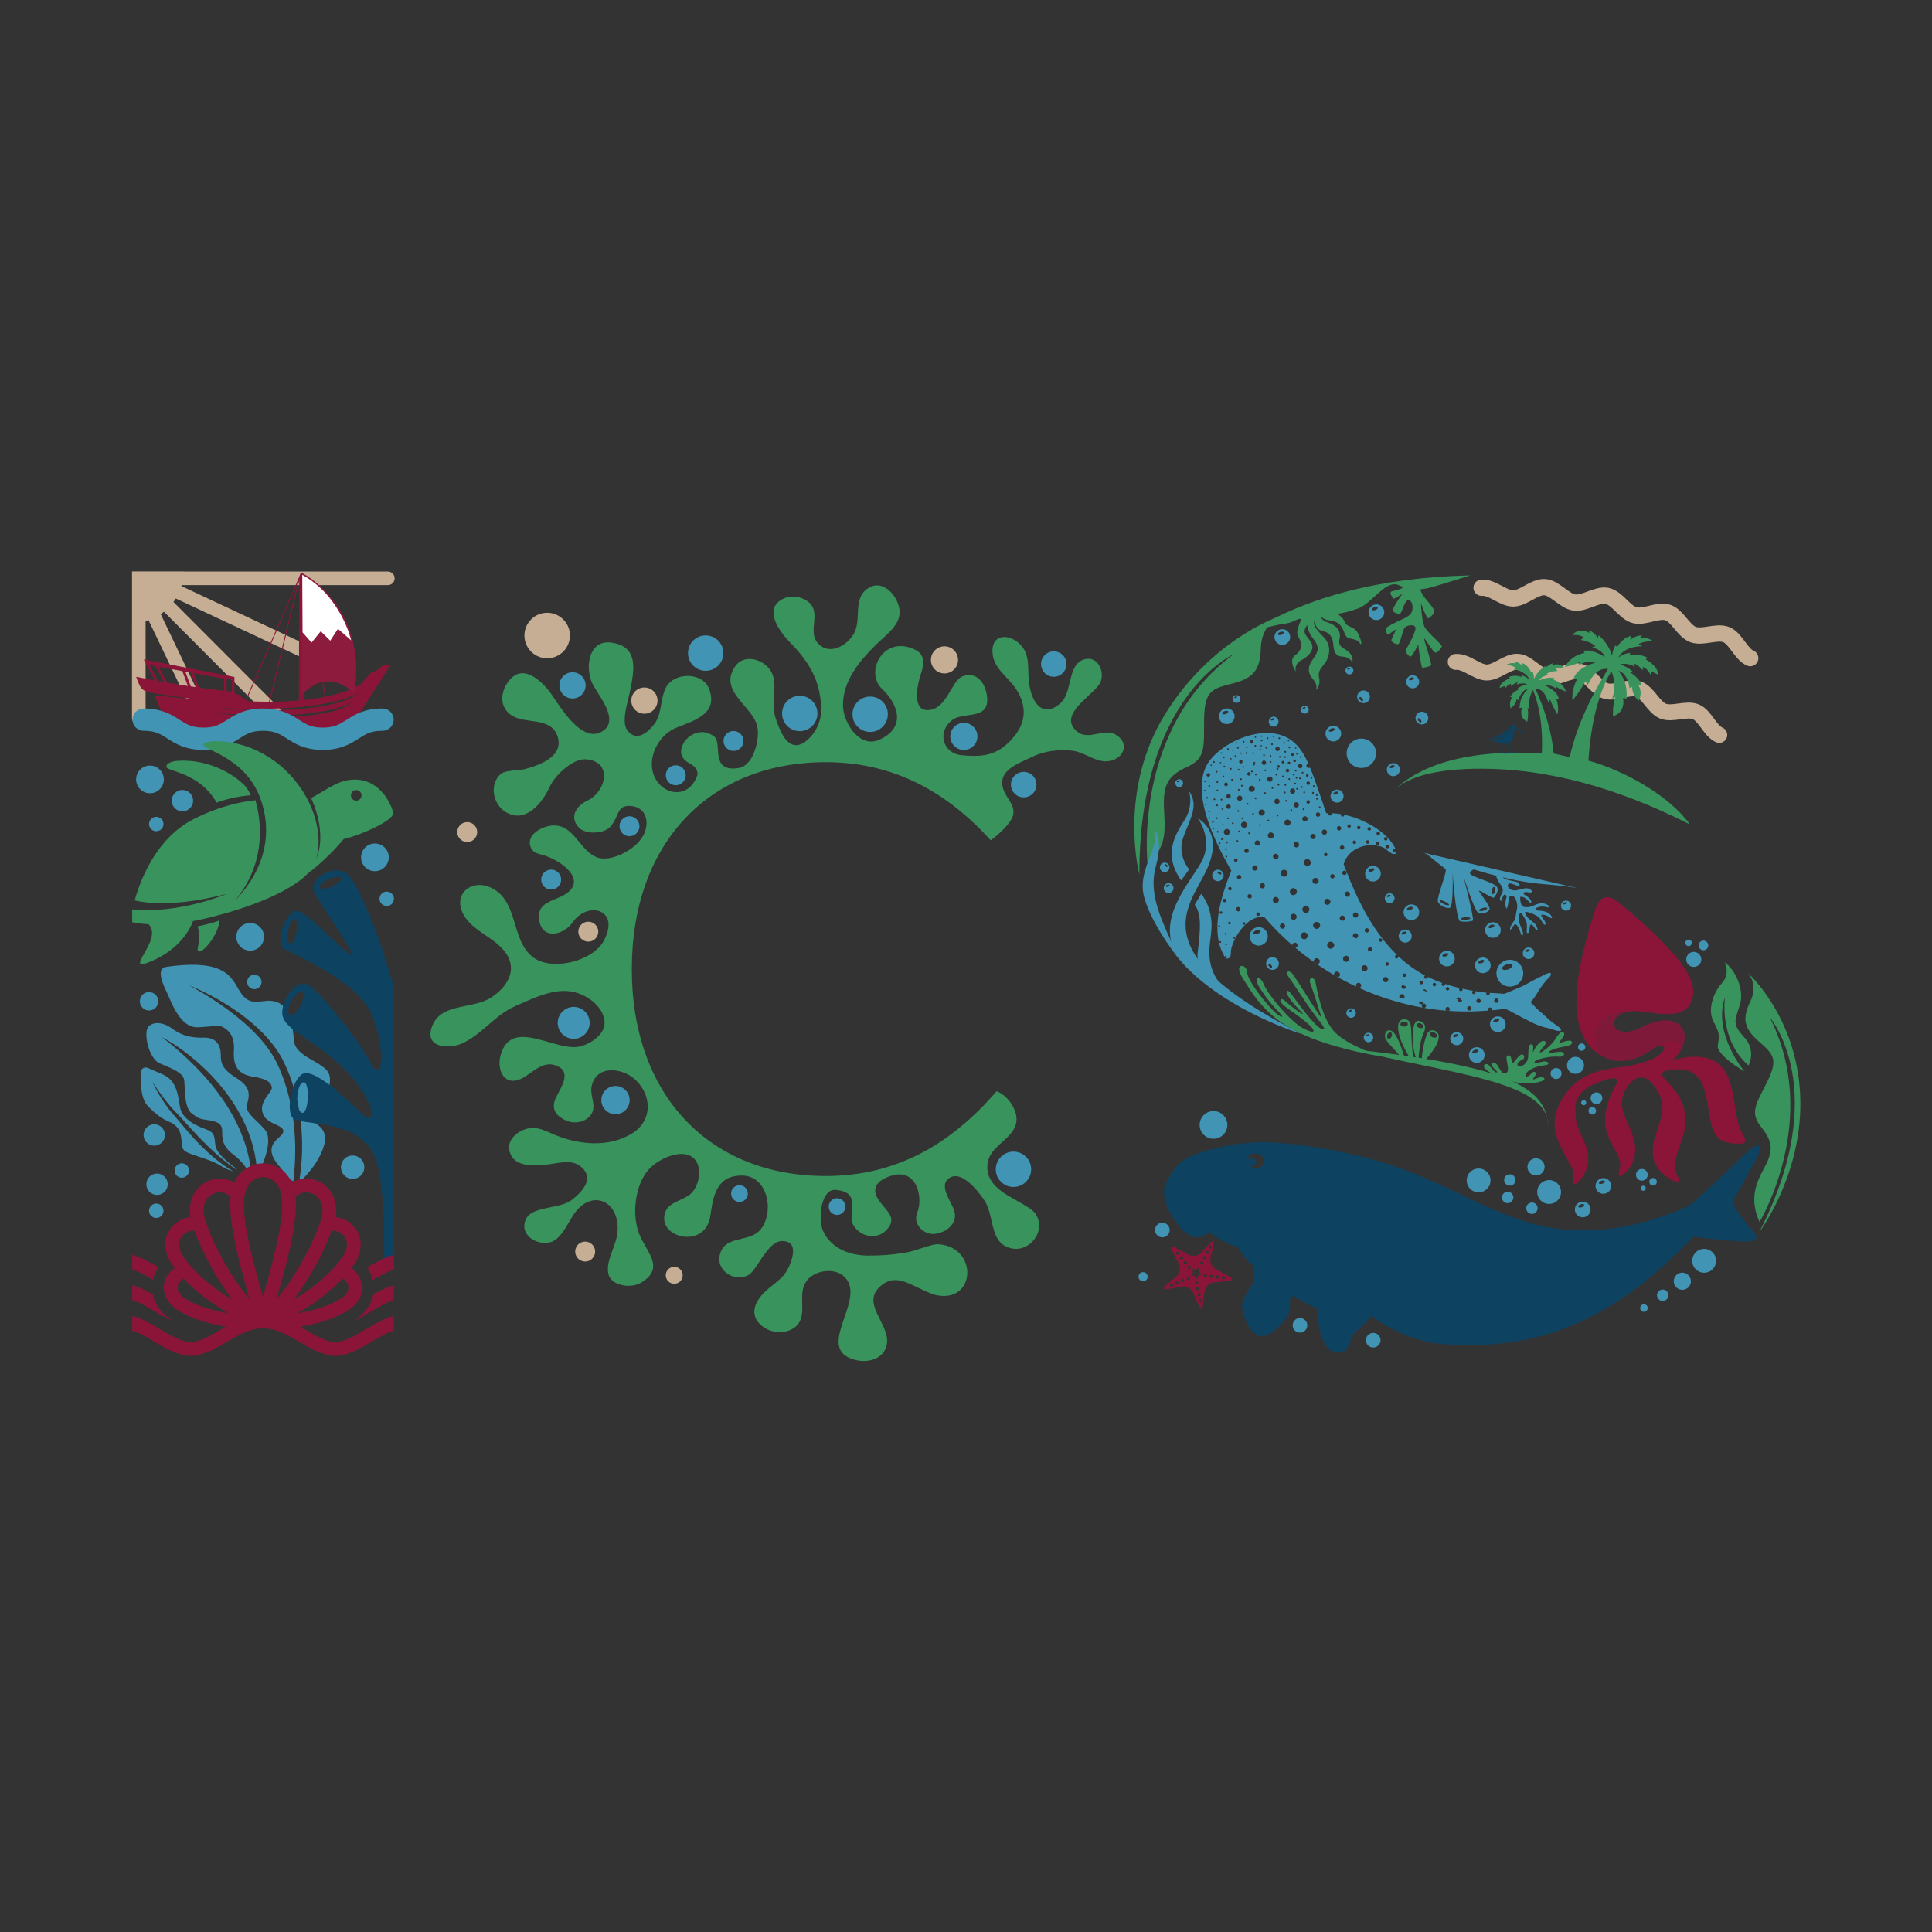<?xml version="1.0" encoding="UTF-8"?>
<svg data-bbox="41.89 319.43 964.528 441.392" viewBox="0 0 1080 1080" xmlns="http://www.w3.org/2000/svg" data-type="ugc">
    <rect x="0" y="0" width="1080" height="1080" fill="#333333" stroke="none"/>
    <g>
        <defs>
            <clipPath id="cef74573-9cea-40d4-8e95-d34ef4683c20">
                <path stroke-width="0" d="M220.2 319.27V758H73.91V319.27H220.2z"/>
            </clipPath>
        </defs>
        <path d="M73.82 348.16h-.03v53.18c0 2.1 1.7 3.8 3.8 3.8s3.8-1.7 3.8-3.8v-54.17c.55-.15 1.09-.32 1.63-.5l32.08 67.05a3.783 3.783 0 0 0 3.43 2.16c.55 0 1.11-.12 1.64-.37 1.89-.91 2.7-3.18 1.79-5.07l-32.12-67.13c.63-.42 1.23-.87 1.82-1.34l64.15 64.3c.74.74 1.72 1.11 2.69 1.11s1.95-.37 2.69-1.11a3.815 3.815 0 0 0 0-5.38l-64.23-64.38c.46-.63.9-1.28 1.32-1.94l87.59 41.06c.52.25 1.07.36 1.61.36 1.43 0 2.8-.81 3.44-2.19.89-1.9.07-4.17-1.83-5.06l-87.7-41.12c.05-.17.1-.35.15-.53h115.25c2.1 0 3.8-1.7 3.8-3.8s-1.7-3.8-3.8-3.8H102.58v-.06H73.81v28.71Z" fill="#c5ae94"/>
        <path d="M821.95 321.65c-50.96 1.07-91.72 12.41-122.11 30.9l15.99-3.58c5.47-.66 5.57-.97 9.81-2.84 4.46-1.35-2.6 5.13.23 9.98 2.82 4.86 1.3 7.81-1.89 10.15-3.19 2.34-1.09 6.96.34 9.25 0 0-1.11-4.26 3.08-6.43 4.2-2.16 7.99-6.22 5.38-10.22-2.61-4-5.22-4.88-2.07-9.52 0 0 .11 3.57 3.56 7.93 3.45 4.36 2.86 6.9-.44 11.41s-2.53 7.99.1 10.93c2.62 2.94 1.95 5.16 1.85 5.87-.1.71 2.59-2.45 1.63-6.49s1.3-5.55 3.4-8.47c2.1-2.92 3.9-9.28-.47-13.92-4.37-4.64-6.46-6.94-5.65-9.37 0 0 .94 4.9 4.7 5.58 3.76.69 5.62 3.21 5.96 7.58.34 4.37 1.46 6.57 5.36 6.7 3.9.14 5.26 3.22 5.26 3.22s.9-3.48-2.3-6.1c-3.2-2.62-5.81-2.48-4.82-7.18.99-4.7-2.07-7.53-6.41-9.01-4.33-1.48-3.94-3.29-3.94-3.29s1.59 1.83 5.27 2.19c3.68.36 5.93 2.2 7.47 6.09 1.54 3.89 1.71 3.42 5.13 4.28 3.42.85 3.51 1.6 3.93 2.52.42.92 1.3-.07-.02-3.08-1.32-3.01-1.53-4.58-4.93-6.13-3.4-1.54-2.76-1.62-4.23-4.08-.66-1.11-1.86-2.37-3.66-3.36 3.56-.46 7.1-1.39 11.48-2.92 8.39-2.93 15.61-16.71 23.22-13 .83.4 1.65.74 2.46 1.03-2.28 1.69-6.38 1.96-7.02 2.54-.91.84.57 2.7 1.15 3.7.59 1 6.04-3.58 4.93-2.18-1.1 1.39-5.58 8.1-5.1 9.09.47 1 2.83 1.93 3.99 1.64 1.16-.29 2.47-7.11 4.38-7.49 1.92-.38 2.86 2.02 2.64 4.72-.22 2.69-1.58 3.95-5.39 5.71-3.81 1.77-9.18 4.43-9.43 5.21-.25.77.42 3.45.91 3.61.49.16 4.93-3.55 4.67-2.78-.25.77-2.75 5.56-2.6 6.13.14.57 2.61 2.39 3.93 1.86 1.32-.53 2.32-8.6 4.07-9.65 1.75-1.05 6.16-1.75 5.44 1.62-.72 3.37-4.78 10.39-5.35 11.25-.57.85 1.11 3.07 2.29 3.79 1.19.72 4.8-7.19 4.7-6.67s1.62 12.7 2.21 12.85c.6.15 3.88-.57 4.84-1.21s-4.15-14.79-3.78-15.09c.37-.3 5.25 8.02 6.35 7.95 1.1-.07 3.57-2.72 3.54-3.73-.03-1.01-8.42-7.73-9.84-11.13-1.41-3.4-1.85-12.73-1.85-12.73s3.23 8.43 3.99 8.34c.76-.09 2.97-1.96 3.48-3.51.51-1.55-4.19-6.46-5.87-8.68-.82-1.09-1.55-2.66-2.08-3.99 2.99-.22 5.7-.92 8.01-1.59 4.31-1.24 16.53-5.09 20.09-6.21Z" fill="#38935d"/>
        <path d="M835.86 487.53s.38 3.64 2.72 6.65c2.34 3.01 1.53 4.11.38 6.46-1.15 2.35.02 4.13.64 2.12s1.08-3.33 2.22-2.38c1.14.94-.93 3.07-.19 6.17.73 3.1 1.23-.26 1.56-2.19.33-1.92-.19-3.27 1.74-3.63 1.93-.37 3.87 4.31 3.03 7.56-.84 3.25-.5 5.07-1.46 6.33-.97 1.26-2.59 3.7-2.36 4.8.22 1.1 1.13-.89 2.27-2.42 1.15-1.53 3.05 2.3 3.66 4.68.61 2.39 1.76 1.22 1.11-.96-.66-2.18-2.89-5.69-2.05-8.94.84-3.25 2.08-.22 3.37 1.92s1.14 4.15.95 6.34c-.2 2.18 1.29 2.49 1.55-.92.26-3.4 1.32-2.72 2.88-.42 1.55 2.3 2.1 1.64 1.28-.38-.82-2.02-1.53-2.23-3.24-3.65-1.71-1.42-2.63-2.32-3.39-4.13-.76-1.81 4.08.04 6.28 1.26 2.19 1.23 2.82 2.96 3.79 4.39.97 1.42 2.03.68.91-1.24-1.11-1.92-2.68-3.57-1.52-3.61 1.17-.04 2.66.29 4.18 1.43 1.52 1.13 2.01.25.56-1.36-1.45-1.61-4.03-2.33-6.17-2.33-2.14 0-3.19-.97-1.08-1.82 2.1-.85 4.27-.43 5.55-.07 1.29.36 1.64-.6-.38-1.6s-4.23-.87-7.03.51-6.04 1.29-6.79.22c-.75-1.06-.97-2.5-1.08-4.28-.11-1.79 3.03-.26 4.39 1.42 1.36 1.67 2.25 1.42 1.73.07-.51-1.35-2.27-2.54-3.7-3.39-1.44-.85.07-1.91 2.17-1.33 2.1.58 2.59-.64 1.13-1.59-1.47-.95-3.08-.79-5.51-.05-2.43.73-4.62.96-6.2-.38-1.58-1.34-1.13-3.73 1.67-2.65 2.79 1.09 4.58 1.72 3.88.11-.69-1.61-2.87-1.38-6.03-2.25-3.16-.87-3.17-1.24-4.24-3.76-1.07-2.52-3.16-.73-3.16-.73Z" fill="#4194b3"/>
        <path d="M826.34 485.01c-11.64-2.21-21.63-4.6-28.71-8.02-.18.02-.36.03-.54.05 0 0 9.58 7.82 10.93 8.7 1.35.88-5.05 16.07-4.25 18.23.8 2.16 4.33 3.9 6.6 3.58 2.26-.32 1.64-19.5 1.64-19.5s1.8 26.25 4.27 26.89c2.47.64 6.2.17 7.08-.35.89-.52-5.36-24.99-5.36-24.99s6.14 19.33 8.24 20.54c2.09 1.22 5.17.06 6.33-1.52 1.16-1.58-5.97-9.99-5.78-10.64s7.8 4.55 8.3 3.77c.5-.77 3.09-3.45 1.73-5.92-1.36-2.48-13.47-5.37-14.87-7.24-.97-1.3 1.91-2.95 4.41-3.57Zm-16.36 20.85c-.31.9-5.28-1.09-5.08-2.46.13-.87 5.39 1.56 5.08 2.46Zm11.97 7.42c.31.93-5.01 1.24-5.25.35-.25-.89 4.94-1.28 5.25-.35Zm13.36-17.41c1.02.61.39 4.41-1.09 3.95-.96-.3.07-4.57 1.09-3.95Zm-3.97 11.78c.31.93-3.88 2.33-4.6 1.32-.58-.82 4.29-2.25 4.6-1.32Z" fill="#4194b3"/>
        <path d="M871.98 576.27c2.57-.45-3.24-4.04-3.95-4.58-2.23-1.68-4.25-3.78-6.38-5.6-1.23-1.05-2.42-2.09-3.54-3.26-.75-.79-1.65-1.89-2.65-2.63 1.77-1.57 3.17-3.95 4.32-5.86 1.35-2.27 2.94-4.31 4.64-6.32.68-.81 2.03-1.82 2.4-2.81.31-.85.13-1.22-.32-1.31-1.25-.24-4.52 1.72-4.91 1.89-2.91 1.32-5.66 2.92-8.48 4.42-1.66.88-3.39 1.65-5.12 2.36-2.51 1.04-4.83 2.17-7.28 3-1.08-.12-2.19-.21-3.25-.29-1.78-.12-3.47-.19-4.79-.26-.51-.03-.96-.05-1.35-.07.39.02.84.05 1.35.07.13.27.13.61-.1.95-.73 1.03-2.24-.02-1.61-1.05a16.745 16.745 0 0 1-.56-.06c-1.87-.23-3.74-.49-5.6-.79-.09-.01-.17-.02-.26-.04.31.3.43.78.1 1.24-.75 1.05-2.32-.07-1.57-1.12.11-.14.22-.24.34-.31-1.99-.35-3.94-.73-5.9-1.16.13.27.12.6-.11.94-.75 1.05-2.31-.08-1.57-1.12.04-.07.1-.13.15-.18a95.192 95.192 0 0 1-8.16-2.3c.04.23 0 .48-.18.72-.75 1.05-2.32-.07-1.57-1.12.04-.06.09-.12.14-.16-1.46-.51-2.89-1.06-4.31-1.66-.64-.27-1.27-.54-1.89-.83-.62-.29-1.24-.58-1.84-.88v.07c-.03.13-.08.25-.16.36-.05.07-.1.13-.14.19a.95.95 0 0 1-.4.34c-.09.02-.16.05-.24.08-.17.03-.33.02-.49-.04-.08-.04-.15-.08-.23-.12a.702.702 0 0 1-.26-.28.71.71 0 0 1-.13-.35.81.81 0 0 1 .02-.38.73.73 0 0 1 .16-.36c.04-.06.09-.12.14-.19.04-.05.08-.1.12-.14-5.55-2.95-10.5-6.6-14.94-10.79.11.26.1.58-.12.9-.74 1.05-2.31-.07-1.57-1.12.3-.43.74-.49 1.1-.35-5.68-5.47-10.54-11.81-14.77-18.67-.65-1.06-1.29-2.12-1.91-3.2a151.5 151.5 0 0 1-4.41-8.26c-.56-1.12-1.1-2.25-1.63-3.39-.53-1.14-1.05-2.28-1.56-3.43-2.04-4.59-3.91-9.26-5.65-13.91.65-2.11 1.77-4.08 3.33-5.69 3.31-3.41 8.07-5.01 12.65-4.88 2.2.06 4.58.43 6.54 1.47 1.45.77 3.78 3.39 5.44 3.45 1.37.05 1.59-.76 1.4-1.69-.02.05-.05.1-.09.16-.75 1.05-2.32-.07-1.57-1.12.35-.48.86-.51 1.24-.29-.06-.12-.11-.24-.17-.35-3.53-7.19-11.63-12.4-18.69-15.51-3.1-1.37-6.36-2.41-9.69-3.12 0 .19-.05.4-.19.61-.7 1-2.16.03-1.66-.96a35.683 35.683 0 0 0-5.2-.52c.1.26.07.56-.14.87-.69.97-2.1.08-1.69-.88h.03-1.28c-.46-1.39-.92-2.77-1.39-4.15-.84-2.51-1.69-5.01-2.57-7.5-.94-2.68-1.87-5.38-2.84-8.07-.72-1.97-1.46-3.94-2.26-5.86-.99.9-2.63-.41-1.77-1.62.24-.34.54-.49.84-.52-.25-.57-.51-1.13-.78-1.7a38.506 38.506 0 0 0-3.05-5.38c-.16-.23-.32-.46-.48-.68-.47-.64-.96-1.27-1.48-1.87a22.67 22.67 0 0 0-3.09-2.95c-.19-.15-.39-.3-.59-.45-.16-.11-.31-.23-.47-.33-5.62-3.82-12.75-4.48-19.85-3.12-.51.1-1.01.21-1.52.32-2.53.59-5.04 1.43-7.46 2.46-5.8 2.48-11.08 6.1-14.85 10.15-.25.27-.49.55-.73.83l-.1.12c-11.12 13.48-1.75 36.46 4.45 49.35 2.15 4.47 4.47 8.84 6.96 13.1-.19.47-.38.94-.56 1.39-5.36 13.62-11.15 32.48-3.59 45.94.49.87.99 1.77 1.83 1.8.28 0 .6-.08.96-.31 1.42-.87.97-3.07 1.21-4.47 1.24-7.16 9.16-19.01 17.27-18.4.54.04 1.08.14 1.62.29 1.15 1.33 2.32 2.64 3.51 3.93 3.74 4.05 7.72 7.88 11.89 11.5.6.52 1.21 1.03 1.82 1.54 3.26 2.74 6.64 5.34 10.13 7.8.66.48 1.34.95 2.02 1.41 3.01 2.05 6.09 4 9.25 5.84.83.49 1.66.96 2.49 1.43 3.27 1.81 6.59 3.52 9.98 5.1.26.46.76.77 1.29.79-.52-.01-1.03-.33-1.29-.79-.24-.43-.27-.97.11-1.51 1.12-1.57 3.47.11 2.36 1.67-.23.33-.52.51-.82.58h.01a146.375 146.375 0 0 0 13.85 5.46c2.86.96 5.75 1.85 8.66 2.64.76.21 1.53.41 2.29.6 3.54.9 7.1 1.67 10.7 2.3l1.04.18c3.98.68 7.99 1.18 12.02 1.51.55.05 1.11.09 1.66.13 6.82.47 13.69.46 20.58-.1.36-.03.78-.06 1.23-.09.06 0 .13 0 .19-.01-.06 0-.13 0-.19.01-.17-.34-.17-.77.13-1.18.84-1.19 2.53-.15 2.16 1.02 2.1-.16 4.59-.41 6.93-.88.09.03.18.07.27.1 1.68.6 3.33 1.48 4.88 2.34 3.33 1.85 6.73 3.57 10.14 5.29 1.86.94 3.82 1.69 5.8 2.34 1.76.58 3.66.78 5.39 1.41 1.12.41 3.23 1.14 4.45.92ZM685.7 535.09c-.37.52-1.16-.03-.79-.56.37-.52 1.16.03.79.56Zm.12-6.89c-.37.52-1.16-.04-.79-.56.37-.52 1.16.03.79.56Zm-3.28-1.31c-.37.52-1.16-.04-.79-.56.37-.52 1.16.03.79.56Zm7.81-2.3c-.37.52-1.16-.03-.79-.56.37-.52 1.16.04.79.56Zm-4.84-2.28c-.37.52-1.16-.03-.79-.56.37-.52 1.16.04.79.56Zm-3.56-4.28c-.37.52-1.16-.03-.79-.56.37-.52 1.16.03.79.56Zm5.93-1.6c-.56.79-1.74-.05-1.18-.84.56-.79 1.74.05 1.18.84Zm8.11.24c-.56.79-1.74-.05-1.18-.84.56-.79 1.74.05 1.18.84Zm-3.72-52.2c.37-.52 1.16.03.79.56-.37.52-1.16-.04-.79-.56Zm5.57 1.05c.37-.52 1.16.04.79.56-.37.52-1.16-.04-.79-.56Zm13.95 2.5c-.38.53-.87.74-1.36.73-1.19-.02-2.31-1.38-1.39-2.68.23-.32.5-.52.78-.63 1.35-.53 3.04 1.07 1.97 2.58Zm-30.69-2.77c-.37.52-1.16-.04-.79-.56.37-.52 1.16.03.79.56Zm3.33-1.12c1.3-1.83 4.05.12 2.75 1.95-1.3 1.83-4.05-.12-2.75-1.95Zm-5.8-.76c-.43.25-.82-.42-.39-.67.43-.25.82.42.39.67Zm5.23-2.02c-.43.25-.82-.42-.39-.67.43-.25.82.42.39.67Zm-5.44-1.63c-.37.52-1.16-.03-.79-.56.37-.52 1.16.04.79.56Zm10.32.21c.37-.52 1.16.04.79.56-.37.52-1.16-.03-.79-.56Zm8.06 2.09c-1.3 1.83-4.05-.12-2.75-1.95 1.3-1.83 4.05.12 2.75 1.95Zm7.87-.51c-.37.52-1.16-.04-.79-.56.37-.52 1.16.04.79.56Zm42.87.8c.93-1.31 2.89.09 1.96 1.4-.93 1.31-2.89-.09-1.96-1.4Zm-71.23-4.81c-.43.25-.82-.42-.39-.67.43-.25.82.42.39.67Zm4.29.13c-.37.52-1.16-.03-.79-.56.37-.52 1.16.04.79.56Zm6.26.09c-.37.52-1.16-.03-.79-.56.37-.52 1.16.04.79.56Zm21.8.66c.37-.52 1.16.04.79.56-.37.52-1.16-.04-.79-.56Zm-13.8-.65c-.37.52-1.16-.03-.79-.56.37-.52 1.16.04.79.56Zm26.25 3.09c-1.3 1.83-4.05-.12-2.75-1.95 1.3-1.83 4.05.12 2.75 1.95Zm-17.17-7.55c.36-.51.84-.72 1.3-.73 1.21-.02 2.39 1.36 1.45 2.68l-.03.03c-1.31 1.77-4.01-.17-2.72-1.99Zm9.81 2.32c.37-.52 1.16.03.79.56-.37.52-1.16-.04-.79-.56Zm-37.46-1.76c-.37.52-1.16-.03-.79-.56.37-.52 1.16.03.79.56Zm24.54 1.44c-.37.52-1.16-.04-.79-.56.37-.52 1.16.04.79.56Zm-9.03-2.2c.37-.52 1.16.03.79.56-.37.52-1.16-.03-.79-.56Zm-8.38-.45c-.43.25-.82-.42-.39-.67.43-.25.82.42.39.67Zm-3.43-2.71c.37-.52 1.16.03.79.56-.37.52-1.16-.04-.79-.56Zm-5.99.04c-.43.25-.82-.42-.39-.67.43-.25.82.42.39.67Zm13.72 1.68c-.93 1.31-2.89-.09-1.96-1.4.93-1.31 2.89.09 1.96 1.4Zm-9.25-5.12c.37-.52 1.16.03.79.56-.37.52-1.16-.03-.79-.56Zm36.56 2.28c-1.12 1.57-3.47-.1-2.36-1.67 1.12-1.57 3.47.1 2.36 1.67Zm3.55-1.4c.37-.52 1.16.04.79.56-.37.52-1.16-.04-.79-.56Zm-16.33-.85c-.37.52-1.16-.04-.79-.56.37-.52 1.16.04.79.56Zm-19.83.15c.37-.52 1.16.03.79.56-.37.52-1.16-.03-.79-.56Zm-7.2-.46c-.37.52-1.16-.03-.79-.56.37-.52 1.16.04.79.56Zm-1.63-3.98c-.43.25-.82-.42-.39-.67.43-.25.82.42.39.67Zm19.28-.49c-.37.52-1.16-.04-.79-.56.37-.52 1.16.04.79.56Zm28.52-.38c1.12-1.57 3.47.1 2.36 1.67-1.12 1.57-3.47-.1-2.36-1.67Zm7.31 1.27c.37-.52 1.16.04.79.56-.37.52-1.16-.04-.79-.56Zm-16.99-1.9c-.37.52-1.16-.04-.79-.56.37-.52 1.16.04.79.56Zm6.74 2.7c-.05.04-.11.06-.17.07-.06.01-.13.01-.19 0a.34.34 0 0 1-.18-.07l-.09-.07a.526.526 0 0 1-.16-.2l-.03-.12c-.01-.09 0-.17.03-.25l.06-.12c.04-.06.09-.1.14-.13.05-.04.11-.06.17-.07.06-.01.13-.01.19 0 .07 0 .12.03.18.07l.09.07c.07.05.12.12.16.2l.03.12c.01.09 0 .17-.03.25l-.06.12c-.04.06-.09.1-.14.13Zm-20.09-3.46c1.3-1.83 4.05.12 2.75 1.95-1.3 1.83-4.05-.12-2.75-1.95Zm-3.74-.48c-.37.52-1.16-.03-.79-.56.37-.52 1.16.03.79.56Zm-18.22.14c-.37.52-1.16-.03-.79-.56.37-.52 1.16.03.79.56Zm-2.64-2.46c-.43.25-.82-.42-.39-.67.43-.25.82.42.39.67Zm7.13.28c-.37.52-1.16-.03-.79-.56.37-.52 1.16.04.79.56Zm34.2 1.48c-.37.52-1.16-.03-.79-.56.37-.52 1.16.04.79.56Zm3.85.12c-.37.52-1.16-.03-.79-.56.37-.52 1.16.03.79.56Zm-29.83-2.88c-.37.52-1.16-.04-.79-.56.37-.52 1.16.03.79.56Zm24.8-2.88c-.37.52-1.16-.03-.79-.56.37-.52 1.16.04.79.56Zm8.88-.52c.37-.52 1.16.03.79.56-.37.52-1.16-.04-.79-.56Zm-20.38.49c-.37.52-1.16-.03-.79-.56.37-.52 1.16.03.79.56Zm15.14 1.02c-.37.52-1.16-.04-.79-.56.37-.52 1.16.03.79.56Zm7.61.76c-.37.52-1.16-.04-.79-.56.37-.52 1.16.03.79.56Zm-14.09 1.33c-1.12 1.57-3.47-.1-2.36-1.67 1.12-1.57 3.47.11 2.36 1.67Zm-27.61-2.61c.37-.52 1.16.04.79.56-.37.52-1.16-.03-.79-.56Zm20.34 1.81c.37-.52 1.16.03.79.56-.37.52-1.16-.04-.79-.56Zm20.6 2.72c-.37.52-1.16-.03-.79-.56.37-.52 1.16.04.79.56Zm-31.06-3.02c.37-.52 1.16.04.79.56-.37.52-1.16-.04-.79-.56Zm-17.09-1.53c-.74 1.05-2.31-.07-1.57-1.12s2.31.07 1.57 1.12Zm4.25-2.07c-.37.52-1.16-.03-.79-.56.37-.52 1.16.04.79.56Zm18.48 1.5c-.74 1.05-2.31-.07-1.57-1.12s2.31.07 1.57 1.12Zm-10.57-3.15c-.37.52-1.16-.03-.79-.56.37-.52 1.16.04.79.56Zm-4.39-1.81c.37-.52 1.16.04.79.56-.37.52-1.16-.04-.79-.56Zm-6.78-.13c-.43.25-.82-.42-.39-.67.43-.25.82.42.39.67Zm18.09.9c-.37.52-1.16-.03-.79-.56.37-.52 1.16.04.79.56Zm14.53-3.34c.37-.52 1.16.04.79.56-.37.52-1.16-.04-.79-.56Zm6.73-.01c.56-.79 1.74.05 1.18.84-.56.79-1.74-.05-1.18-.84Zm-9.04 1.43c-.93 1.31-2.89-.09-1.96-1.4.93-1.31 2.89.09 1.96 1.4Zm-5.92-.43c-.37.52-1.16-.03-.79-.56.37-.52 1.16.03.79.56Zm-.34 1.07c-.37.52-1.16-.03-.79-.56.37-.52 1.16.03.79.56Zm-19.18-1.69c.43-.25.82.42.39.67-.43.25-.82-.42-.39-.67Zm-3.11.24c-.37.52-1.16-.03-.79-.56.37-.52 1.16.04.79.56Zm15.43.06c-.74 1.05-2.31-.07-1.57-1.12s2.31.07 1.57 1.12Zm-6.54-2.49c.43-.25.82.42.39.67-.43.25-.82-.42-.39-.67Zm-3.38-.2c-.37.52-1.16-.04-.79-.56.37-.52 1.16.03.79.56Zm26.11-.78c-.37.52-1.16-.04-.79-.56.37-.52 1.16.03.79.56Zm-3.64-.41c-.37.52-1.16-.03-.79-.56.37-.52 1.16.04.79.56Zm-23.97-1.2c-.43.25-.82-.42-.39-.67.43-.25.82.42.39.67Zm10.84.16c-.43.25-.82-.42-.39-.67.43-.25.82.42.39.67Zm3.3-.14c-.37.52-1.16-.03-.79-.56.37-.52 1.16.03.79.56Zm3.76.05c-.37.52-1.16-.03-.79-.56.37-.52 1.16.03.79.56Zm-12.08-1.75c-.1-.17-.09-.4.12-.53.27-.16.53.05.57.29.02.14-.02.29-.18.38-.21.13-.42.02-.52-.14Zm-2.01-.56c-.37.52-1.16-.03-.79-.56.37-.52 1.16.04.79.56Zm17.25-.24c.37-.52 1.16.04.79.56-.37.52-1.16-.04-.79-.56Zm-11.69-.46c-.37.52-1.16-.03-.79-.56.37-.52 1.16.04.79.56Zm5.11-.63c0 .09-.02.18-.09.27-.28.39-.79.18-.87-.18-.03-.12 0-.25.09-.38.31-.43.88-.13.87.28Zm10 .03c.37-.52 1.16.03.79.56-.37.52-1.16-.03-.79-.56Zm-5.37-.47c-.37.52-1.16-.03-.79-.56.37-.52 1.16.03.79.56Zm2.7-.67c.43-.25.82.42.39.67-.43.25-.82-.42-.39-.67Zm-9.21-1.63c-.37.52-1.16-.03-.79-.56.37-.52 1.16.04.79.56Zm6.37-2.54c-.43.25-.82-.42-.39-.67.43-.25.82.42.39.67Zm3.53-.54c-.43.25-.82-.42-.39-.67.43-.25.82.42.39.67Zm6.49.13c-.43.25-.82-.42-.39-.67.43-.25.82.42.39.67Zm2.76.42c.37-.52 1.16.03.79.56-.37.52-1.16-.04-.79-.56Zm-5.8.53c-.37.52-1.16-.04-.79-.56.37-.52 1.16.03.79.56Zm11.12.79c.43-.25.82.42.39.67-.43.25-.82-.42-.39-.67Zm-14.42.49c-.37.52-1.16-.03-.79-.56.37-.52 1.16.03.79.56Zm11.74.79c.37-.52 1.16.04.79.56-.37.52-1.16-.03-.79-.56Zm-17.07.23c-.74 1.05-2.31-.07-1.57-1.12s2.31.07 1.57 1.12Zm10.35.52c.37-.52 1.16.03.79.56-.37.52-1.16-.04-.79-.56Zm-19.23-.1c-.43.25-.82-.42-.39-.67.43-.25.82.42.39.67Zm29.7 2.45c-.37.52-1.16-.04-.79-.56.37-.52 1.16.03.79.56Zm3.01-.28c.43-.25.82.42.39.67-.43.25-.82-.42-.39-.67Zm-9.04 1.51c-.93 1.31-2.89-.09-1.96-1.4.93-1.31 2.89.09 1.96 1.4Zm2.95.64c.37-.52 1.16.04.79.56-.37.52-1.16-.04-.79-.56Zm6.68 1.19c.43-.25.82.42.39.67-.43.25-.82-.42-.39-.67Zm-2.81.26c.56-.79 1.74.05 1.18.84-.56.79-1.74-.05-1.18-.84Zm4.73 1.47c.37-.52 1.16.03.79.56-.37.52-1.16-.04-.79-.56Zm-8.74.04c.37-.52 1.16.03.79.56-.37.52-1.16-.04-.79-.56Zm-2.85-.14c.37-.52 1.16.04.79.56-.37.52-1.16-.03-.79-.56Zm-24.09.18c-.37.52-1.16-.04-.79-.56.37-.52 1.16.04.79.56Zm32.14 1.91c.56-.79 1.74.05 1.18.84-.56.79-1.74-.05-1.18-.84Zm-1.96 2.09c-.56.79-1.74-.05-1.18-.84.56-.79 1.74.05 1.18.84Zm4.68.56c.93-1.31 2.89.09 1.96 1.4-.93 1.31-2.89-.09-1.96-1.4Zm-11.73.53c.56-.79 1.74.05 1.18.84-.56.79-1.74-.05-1.18-.84Zm.44 2.06c-.37.52-1.16-.04-.79-.56.37-.52 1.16.04.79.56Zm5.94 1.17c-.74 1.05-2.31-.07-1.57-1.12s2.31.07 1.57 1.12Zm3.41-.77c.37-.52 1.16.04.79.56-.37.52-1.16-.03-.79-.56Zm3.84 1.13c.37-.52 1.16.03.79.56-.37.52-1.16-.04-.79-.56Zm-20.85-1.3c.37-.52 1.16.04.79.56-.37.52-1.16-.04-.79-.56Zm-14.1.16c-.37.52-1.16-.03-.79-.56.37-.52 1.16.04.79.56Zm7.4 1.05c-.37.52-1.16-.04-.79-.56.37-.52 1.16.04.79.56Zm30 1.55c.56-.79 1.74.05 1.18.84-.56.79-1.74-.05-1.18-.84Zm2.48 1.47c.37-.52 1.16.04.79.56-.37.52-1.16-.03-.79-.56Zm-6.37.27c.37-.52 1.16.03.79.56-.37.52-1.16-.04-.79-.56Zm-6.02.37c.37-.52 1.16.03.79.56-.37.52-1.16-.04-.79-.56Zm10.2 2.01c.74-1.05 2.31.07 1.57 1.12s-2.31-.07-1.57-1.12Zm3.56 1.95c.37-.52 1.16.03.79.56-.37.52-1.16-.04-.79-.56Zm-6.67.49c.37-.52 1.16.04.79.56-.37.52-1.16-.03-.79-.56Zm-41.07-1.6c.02.08.05.16.07.24.03.17 0 .34-.05.5-.04.08-.08.16-.13.24-.08.11-.17.2-.29.27-.1.08-.22.13-.35.15-.13.03-.25.03-.37-.01a.721.721 0 0 1-.35-.14l-.09-.07a.938.938 0 0 1-.32-.39c-.02-.08-.05-.16-.07-.24-.03-.17 0-.34.05-.5.04-.08.08-.16.13-.24.08-.11.17-.2.29-.27.1-.08.22-.13.35-.15a.77.77 0 0 1 .37.01c.13.02.25.06.35.15l.09.07c.14.1.25.23.32.39Zm38.39 2.61c.37-.52 1.16.04.79.56-.37.52-1.16-.03-.79-.56Zm9.77 2.71-.06.12c-.04.06-.09.1-.15.13-.05.04-.11.06-.17.07-.06.01-.13.01-.19 0-.07 0-.12-.03-.18-.07l-.09-.07a.526.526 0 0 1-.16-.2l-.03-.12c-.01-.09 0-.17.03-.25l.06-.12c.04-.06.09-.1.14-.13.05-.04.11-.06.17-.07.06-.01.13-.01.19 0 .06 0 .12.03.18.07l.09.07c.07.05.12.12.16.2l.03.12c.01.09 0 .17-.03.25Zm1.53 1.52c-.07 0-.12-.03-.18-.07a.348.348 0 0 1-.13-.14.363.363 0 0 1-.07-.17c-.02-.11-.03-.22-.05-.33-.01-.09 0-.17.03-.25l.06-.12c.05-.07.12-.13.2-.17l.12-.04c.06-.01.13-.01.19 0 .06 0 .12.03.18.07.06.04.1.08.13.14.04.05.06.11.07.17.02.11.03.22.05.33.01.09 0 .17-.03.25l-.06.12c-.05.07-.12.13-.2.17l-.12.04c-.06.01-.13.01-.19 0Zm-29.26-1.87c.37-.52 1.16.03.79.56-.37.52-1.16-.04-.79-.56Zm-26.62-1.47c.37-.52 1.16.03.79.56-.37.52-1.16-.04-.79-.56Zm55.67 4.67c.37-.52 1.16.03.79.56-.37.52-1.16-.04-.79-.56Zm-48.05-.42c-.93 1.31-2.89-.09-1.96-1.4.93-1.31 2.89.09 1.96 1.4Zm6.44 1.23c-1.12 1.57-3.47-.1-2.36-1.67 1.12-1.57 3.47.1 2.36 1.67Zm36.32.66c.74-1.05 2.31.07 1.57 1.12s-2.31-.07-1.57-1.12Zm6.84 3.26c.37-.52 1.16.04.79.56-.37.52-1.16-.03-.79-.56Zm-13.89-1.88c1.12-1.57 3.47.11 2.36 1.67-1.12 1.57-3.47-.11-2.36-1.67Zm-26.45-.05c.37-.52 1.16.04.79.56-.37.52-1.16-.04-.79-.56Zm31.27 3.03c.37-.52 1.16.04.79.56-.37.52-1.16-.04-.79-.56Zm-6.05 1.08c-.37.52-1.16-.03-.79-.56.37-.52 1.16.04.79.56Zm13.58 1.51c.93-1.31 2.89.09 1.96 1.4-.93 1.31-2.89-.09-1.96-1.4Zm-7.5 2.23c1.12-1.57 3.47.11 2.36 1.67-1.12 1.57-3.47-.11-2.36-1.67Zm26.64 5.41c-.74 1.05-2.31-.07-1.57-1.12s2.31.07 1.57 1.12Zm5.39.92c-.74 1.05-2.31-.07-1.57-1.12s2.31.07 1.57 1.12Zm4.28-.45c.74-1.05 2.31.07 1.57 1.12s-2.31-.07-1.57-1.12Zm5.05 2.57c.74-1.05 2.31.07 1.57 1.12s-2.31-.07-1.57-1.12Zm-28.13.65c-1.12 1.57-3.47-.11-2.36-1.67 1.12-1.57 3.47.11 2.36 1.67Zm32.33 2.33c.74-1.05 2.31.07 1.57 1.12s-2.31-.07-1.57-1.12Zm-38.7.12c-1.12 1.57-3.47-.11-2.36-1.67 1.12-1.57 3.47.11 2.36 1.67Zm30.14 2.81c-.74 1.05-2.31-.07-1.57-1.12s2.31.07 1.57 1.12Zm5.69.7c-.74 1.05-2.31-.07-1.57-1.12s2.31.07 1.57 1.12Zm3.71.74c.74-1.05 2.31.07 1.57 1.12s-2.31-.07-1.57-1.12Zm-18.36-2.43c.74-1.05 2.31.07 1.57 1.12s-2.31-.07-1.57-1.12Zm-70.16 1.02c-.37.52-1.16-.04-.79-.56.37-.52 1.16.04.79.56Zm5.16-1.42c.37-.52 1.16.03.79.56-.37.52-1.16-.03-.79-.56Zm-7.87-.5c-.37.52-1.16-.04-.79-.56.37-.52 1.16.03.79.56Zm65.79 3.72c.93-1.31 2.89.09 1.96 1.4-.93 1.31-2.89-.09-1.96-1.4Zm-25.4-2.29c1.73-1.01 3.29 1.67 1.57 2.68-1.73 1.01-3.29-1.67-1.57-2.68Zm-22.15-.39c1.12-1.57 3.47.1 2.36 1.67-1.12 1.57-3.47-.11-2.36-1.67Zm-20.35.66c.37-.52 1.16.03.79.56-.37.52-1.16-.03-.79-.56Zm1.79 39.49c-.56.79-1.74-.05-1.18-.84.56-.79 1.74.05 1.18.84Zm20.9 1.04c-.74 1.05-2.31-.07-1.57-1.12s2.31.07 1.57 1.12Zm-10.89-2.65c-.93 1.31-2.89-.09-1.96-1.4.93-1.31 2.89.09 1.96 1.4Zm6.4-7.23c-.29.41-.68.55-1.05.52-.7-.06-1.33-.76-1.1-1.52.04-.13.1-.26.19-.4.93-1.31 2.89.09 1.96 1.4Zm-11.25-4.36c-.74 1.05-2.31-.07-1.57-1.12s2.31.07 1.57 1.12Zm14.37-11.3c-1.12 1.57-3.47-.1-2.36-1.67 1.12-1.57 3.47.1 2.36 1.67Zm-16.75-6.96c-.37.52-1.16-.03-.79-.56.37-.52 1.16.03.79.56Zm-.2-4.07c-.37.52-1.16-.03-.79-.56.37-.52 1.16.03.79.56Zm12.05 1.29c-.93 1.31-2.89-.09-1.96-1.4.93-1.31 2.89.09 1.96 1.4Zm42.52.85c.74-1.05 2.31.07 1.57 1.12s-2.31-.07-1.57-1.12Zm-26.06 2.76c-.09.08-.19.16-.3.23-1.73 1.01-3.29-1.67-1.57-2.68.16-.1.33-.15.48-.18 1.4-.3 2.47 1.62 1.39 2.64Zm15.6.56c2.16-1.26 4.12 2.09 1.96 3.35-2.16 1.26-4.12-2.09-1.96-3.35Zm-39.79-.21c.74-1.05 2.31.07 1.57 1.12s-2.31-.07-1.57-1.12Zm60.5 6.94c.93-1.31 2.89.09 1.96 1.4-.93 1.31-2.89-.09-1.96-1.4Zm-6.7 1.92c.93-1.31 2.89.09 1.96 1.4-.93 1.31-2.89-.09-1.96-1.4Zm-25.02.68c-2.16 1.26-4.12-2.09-1.96-3.35 2.16-1.26 4.12 2.09 1.96 3.35Zm15.19 1.64c1.3-1.83 4.05.12 2.75 1.95-1.3 1.83-4.05-.12-2.75-1.95Zm-42.32-1.87c.93-1.31 2.89.09 1.96 1.4-.93 1.31-2.89-.09-1.96-1.4Zm15.14 6.4c-1.12 1.57-3.47-.1-2.36-1.67 1.12-1.57 3.47.1 2.36 1.67ZM752 499c1.12-1.57 3.47.11 2.36 1.67-1.12 1.57-3.47-.11-2.36-1.67Zm-30.58-1.67c1.49-2.1 4.63.14 3.14 2.23-1.49 2.1-4.63-.14-3.14-2.23Zm19.21 5.8c1.3-1.83 4.05.12 2.75 1.95-1.3 1.83-4.05-.12-2.75-1.95Zm-28.8-.98c1.3-1.83 4.05.12 2.75 1.95-1.3 1.83-4.05-.12-2.75-1.95Zm-26.53 1.79c-.74 1.05-2.31-.07-1.57-1.12s2.31.07 1.57 1.12Zm46.26 5.54c-1.49 2.1-4.63-.14-3.14-2.23 1.49-2.1 4.63.14 3.14 2.23Zm25.05 1.23c1.12-1.57 3.47.11 2.36 1.67-1.12 1.57-3.47-.1-2.36-1.67Zm-7.4 1.72c1.12-1.57 3.47.11 2.36 1.67-1.12 1.57-3.47-.11-2.36-1.67Zm-27.46-.91c1.3-1.83 4.05.12 2.75 1.95-1.3 1.83-4.05-.12-2.75-1.95Zm16.1 5.14c.2.52.16 1.14-.27 1.75-1.49 2.1-4.63-.14-3.14-2.23.72-1.02 1.83-1.01 2.62-.5.36.24.65.58.8.98Zm25.25 2.73c.93-1.31 2.89.09 1.96 1.4-.93 1.31-2.89-.09-1.96-1.4Zm-47.36-2.55c1.12-1.57 3.47.1 2.36 1.67-1.12 1.57-3.47-.1-2.36-1.67Zm43.16 7.11c-.35.49-.81.66-1.25.62-.41-.28-.82-.55-1.23-.82-.23-.42-.24-.96.13-1.48 1.12-1.57 3.47.1 2.36 1.67Zm12.06 1.01c.74-1.05 2.31.07 1.57 1.12s-2.31-.07-1.57-1.12Zm-43.46-2.97c1.49-2.1 4.63.14 3.14 2.23-1.49 2.1-4.63-.14-3.14-2.23Zm17.93 7.51c-1.49 2.1-4.63-.14-3.14-2.23 1.49-2.1 4.63.14 3.14 2.23Zm19.44.44c.93-1.31 2.89.09 1.96 1.4-.93 1.31-2.89-.09-1.96-1.4Zm-40.63-.09c-.61-.51-1.22-1.02-1.82-1.54.02-.23.11-.48.28-.72 1.12-1.57 3.47.1 2.36 1.67-.23.33-.52.51-.82.59Zm13.2 8.5c-.29.41-.66.63-1.04.71-.68-.46-1.35-.93-2.02-1.4-.07-.4 0-.83.31-1.26 1.3-1.83 4.05.12 2.75 1.95Zm16.44-1.4c-1.3 1.83-4.05-.12-2.75-1.95 1.3-1.83 4.05.12 2.75 1.95Zm20.77 1.38c.74-1.05 2.31.07 1.57 1.12s-2.31-.07-1.57-1.12Zm-10.77 4.23c-1.34 1.19-3.53-.5-2.52-2.16l.07-.12c1.3-1.83 4.05.12 2.75 1.95-.09.13-.2.24-.3.33Zm20.38 2.02c.74-1.05 2.31.07 1.57 1.12s-2.31-.07-1.57-1.12Zm-35.53 1.21c-.18.25-.37.42-.59.54-.83-.47-1.67-.94-2.49-1.43-.02-.34.08-.7.33-1.06 1.3-1.84 4.05.12 2.75 1.95Zm27.04 2.65c-1.12 1.57-3.47-.1-2.36-1.67 1.12-1.57 3.47.11 2.36 1.67Zm19.51 1.36c-.74 1.05-2.31-.07-1.57-1.12s2.31.07 1.57 1.12Zm5.76.03c.74-1.05 2.31.07 1.57 1.12s-2.31-.07-1.57-1.12Zm7.35 2.31c.74-1.05 2.31.07 1.57 1.12s-2.31-.07-1.57-1.12Zm-22.72.14c-.93 1.31-2.89-.09-1.96-1.4.1-.14.21-.24.33-.33.62.29 1.24.58 1.86.86.04.27-.02.57-.23.86Zm11.8 2.06c-.69-.29-1.4-.58-2.1-.87.8-.92 2.17-.15 2.1.87Zm22.88 8.63c.93-1.31 2.89.09 1.96 1.4-.93 1.31-2.89-.09-1.96-1.4Zm-12.1.42c.93-1.31 2.89.09 1.97 1.4-.06.09-.14.17-.21.24-.56-.04-1.11-.08-1.66-.13-.36-.37-.49-.95-.1-1.5Zm-13.27-1.87c.93-1.31 2.89.09 1.96 1.4-.18.25-.39.4-.62.47-.34-.05-.69-.11-1.04-.18-.51-.34-.77-1.03-.31-1.69Zm21.5-2.71c-.08-.01-.16-.02-.24-.04-.71-.11-1.42-.22-2.14-.33.04-.12.09-.24.18-.36.77-1.08 2.24-.31 2.2.73Zm8.87 1.03c-.09-.31-.05-.66.2-1.01.87-1.22 2.64-.08 2.11 1.14 0 0-.37.72-1.14.72s-1.17-.84-1.17-.84ZM796 555.48c-.08-.02-.17-.05-.25-.09.08.03.16.06.25.09Zm41.72 3.86c0 .23-.07.46-.24.7-.64.9-1.77.52-2.11-.23l-.03-.09c-.11-.32-.09-.7.18-1.07.76-1.07 2.21-.33 2.21.69m-11.59 1.33-10.89-.66c-.08 0-.15-.01-.23-.03l.23.03Zm-11.16-2.15c.77.19 1.55.38 2.33.55-.02.2-.09.41-.23.61-.88 1.23-2.66.07-2.1-1.17Zm-30.44-.17c-.76-.26-1.52-.52-2.28-.79-.11-.37-.06-.8.24-1.22 1.12-1.57 3.47.1 2.36 1.67-.1.14-.21.25-.32.34Zm10.95 3.24c-.76-.19-1.53-.39-2.29-.6.01-.21.08-.43.24-.65.91-1.27 2.76 0 2.05 1.26Z" fill="#4194b3"/>
        <path d="M743.97 454.6h-.55.55Z" fill="#4194b3"/>
        <path fill="#4194b3" d="M823.38 553.86h.01-.01z"/>
        <path d="M636.93 488.9s-12.31-46.16 14.18-89.37c25.55-41.67 62.92-54.55 62.92-54.55s-8.99 5.26-9.24 17.4c-.25 12.13-4.27 16.78-15.64 19.66-11.37 2.88-15.75 3.88-16.03 19.48-.28 15.6 1.34 22.4-9.53 27.22s-13.22 10.32-12.97 21.52 2.93 22.73-9.14 32.51c0 0-8.43-75.6 48.31-117.14 0 0-53.12 23.17-52.87 123.28Z" fill="#38935d"/>
        <path d="M983.25 689.06s25.09-32.99 23.05-77.12c-2.04-44.12-29.4-68.22-29.4-68.22s6.35 6.24 1.56 16.04c-4.78 9.8-3.43 15.21 4.6 22.29 8.03 7.08 11.17 9.73 4.99 22.31-6.18 12.58-10.28 17.34-3.45 25.77 6.83 8.43 6.47 13.81 1.67 22.65-4.8 8.85-8.44 17.43-2.68 30.33 0 0 34.62-57.37 5.69-114.44 0 0 35.29 40.49-6.03 120.39Z" fill="#38935d"/>
        <path d="M977.44 595.57s4.52-8.17-2.31-15.61c-6.83-7.44-5.49-9.21-2.59-18.01 2.9-8.8-2.68-20.01-8.51-24.05 0 0 3.43 6.24-1.4 11.58s-8.32 14.9-4.74 21.63c3.58 6.73 3.25 7.66 2.37 13.23-.88 5.57 14.87 14.56 14.87 14.56s-17.88-21.18-10.87-41.52c0 0-3.54 23.79 13.17 38.2Z" fill="#38935d"/>
        <path fill="#4194b3" d="M590.42 407.58a7.11 7.11 0 1 1-14.22 0 7.11 7.11 0 0 1 14.22 0z"/>
        <path fill="#4194b3" d="M596.18 371.22a7.11 7.11 0 1 1-14.22 0 7.11 7.11 0 0 1 14.22 0z"/>
        <path fill="#4194b3" d="M730.78 740.87a4.08 4.08 0 1 1-8.16 0 4.08 4.08 0 0 1 8.16 0z"/>
        <path fill="#4194b3" d="M771.72 749.2a4.08 4.08 0 1 1-8.16 0 4.08 4.08 0 0 1 8.16 0z"/>
        <path fill="#4194b3" d="M959.29 704.8a6.66 6.66 0 1 1-13.32 0 6.66 6.66 0 0 1 13.32 0z"/>
        <path fill="#4194b3" d="M872.62 666.34a6.66 6.66 0 1 1-13.32 0 6.66 6.66 0 0 1 13.32 0z"/>
        <path fill="#4194b3" d="M833.21 659.87a6.66 6.66 0 1 1-13.32 0 6.66 6.66 0 0 1 13.32 0z"/>
        <path fill="#4194b3" d="M945.22 716.22a4.79 4.79 0 1 1-9.58 0 4.79 4.79 0 0 1 9.58 0z"/>
        <path fill="#4194b3" d="M863.43 652.31a4.79 4.79 0 1 1-9.58 0 4.79 4.79 0 0 1 9.58 0z"/>
        <path fill="#4194b3" d="M769.23 421.09a8.22 8.22 0 1 1-16.44 0 8.22 8.22 0 0 1 16.44 0z"/>
        <path fill="#4194b3" d="M932.65 724.05a3.18 3.18 0 1 1-6.36 0 3.18 3.18 0 0 1 6.36 0z"/>
        <path fill="#4194b3" d="M859.53 675.4a3.18 3.18 0 1 1-6.36 0 3.18 3.18 0 0 1 6.36 0z"/>
        <path fill="#4194b3" d="M845.96 669.39a3.18 3.18 0 1 1-6.36 0 3.18 3.18 0 0 1 6.36 0z"/>
        <path fill="#4194b3" d="M847.18 659.63a3.18 3.18 0 1 1-6.36 0 3.18 3.18 0 0 1 6.36 0z"/>
        <path fill="#4194b3" d="M921.07 731.19a2.11 2.11 0 1 1-4.22 0 2.11 2.11 0 0 1 4.22 0z"/>
        <path fill="#4194b3" d="M653.83 687.6a4.08 4.08 0 1 1-8.16 0 4.08 4.08 0 0 1 8.16 0z"/>
        <path fill="#4194b3" d="M686.09 628.83a7.74 7.74 0 1 1-15.48 0 7.74 7.74 0 0 1 15.48 0z"/>
        <path fill="#4194b3" d="M641.54 713.7a2.55 2.55 0 1 1-5.1 0 2.55 2.55 0 0 1 5.1 0z"/>
        <path d="M565.95 456.92c2.28-6.11-2.61-9.68-4.72-14.81-4.65-11.33 7.85-15.12 15.62-18.95 5.08-2.49 11.1-3.81 17.41-3.81 1.7 0 3.41.1 5.09.29 3.17.37 6.13 1.72 8.99 3.03 3.28 1.5 6.38 2.92 9.69 2.92h.19c4.79-.08 8.83-2.77 9.81-6.54.84-3.23-.79-6.31-4.48-8.46-1.3-.76-2.8-1.12-4.56-1.12s-3.66.36-5.49.72c-1.82.37-3.71.73-5.51.73-2.32 0-4.22-.63-5.8-1.91-2.23-1.81-3.39-3.83-3.46-6.02-.17-4.86 5.04-9.72 9.64-14.02 3.08-2.87 5.99-5.59 6.88-7.85 1.21-3.09.79-6.87-1.09-9.63-2.08-3.06-5.48-4.06-9.01-2.57-4.62 1.95-5.86 7.1-7.17 12.56-1.05 4.36-2.13 8.87-5.14 11.57-2.62 2.34-5.13 3.54-7.44 3.54-6.18 0-9.36-8.15-10.2-15.13-.26-2.16-.32-4.26-.37-6.3-.16-5.77-.3-10.77-4.75-15.13-2.51-2.47-5.76-3.95-8.68-3.95-1.94 0-3.57.65-4.71 1.87-1.41 1.52-2.06 3.9-1.87 6.9.39 5.99 3.92 9.76 7.66 13.74 1.46 1.56 2.97 3.17 4.32 4.96 7.14 9.41 7.28 19.28.37 27.81-8.7 10.73-16.71 12.05-29.82 10.78-7-.68-11.06-6.72-9.74-12.64.57-2.52 2.11-5.02 4.82-7.07 6.2-4.69 20.23.21 19.41-12.14-.51-7.79-5.52-15.44-13.92-12.15-6.27 2.45-8.78 19.39-20.06 18.78-8.21-.45-4.71-15.44-3.26-19.63 2.87-8.26 2.17-13.31-7.31-15.65-15-3.69-23.4 14.83-14.2 23.47 8.78 8.22 13.89 21.57-1.6 28.43-11.02 4.88-20.04-9.42-20.25-19-.32-13.73 9.43-25.21 17.96-33.68 1.24-1.24 2.57-2.44 3.84-3.6 6.69-6.08 13-11.82 8.12-21.72-2.49-5.04-6.79-8.3-10.95-8.3-2.01 0-3.95.73-5.78 2.16-4.43 3.48-4.66 8.44-4.89 13.69-.16 3.83-.34 7.79-2.26 11.2-2.39 4.23-7.64 8.53-13.07 8.53-2.74 0-5.17-1.14-7.05-3.31-2.84-3.28-2.46-7.28-2.1-11.16.43-4.55.83-8.86-3.6-12.21-3.39-2.57-9.02-3.41-12.8-1.82-3.51 1.48-5.56 3.64-6.12 6.42-1.13 5.63 3.98 13.22 9.13 18.43 11.77 11.9 16.8 22.45 17.39 36.43.24 6-1.88 11.9-5.83 16.19-2.96 3.21-5.65 4.77-8.21 4.77-5.66 0-8.99-7.72-11.5-15.28-1.29-3.89-1.04-8.16-.79-12.28.37-6.19.71-12.03-3.86-16.45-2.66-2.58-6.47-4.18-9.92-4.18-2.36 0-5.67.73-8.04 4.19-5.99 8.75-.6 15.12 5.11 21.85 2.89 3.41 5.88 6.94 7.05 10.71 1.52 4.92.07 13.55-3.19 18.85-1.89 3.06-4.24 4.91-6.83 5.34-1.24.21-2.38.31-3.4.31-7.66 0-8.04-5.93-8.34-10.69-.19-2.81-.36-5.47-1.74-6.92-1.24-1.31-4.89-2.77-6.97-2.77-4.77 0-9.07 3.01-10.92 7.02-2.53 5.5.36 8.48 3.39 10.24 2.43 1.41 5.18 3.01 4.79 6.83-6.17 17.05-26.48 9.04-25.45-7.3.52-8.26 6.18-16.15 13.48-19.15 9.88-4.06 23.97-7.62 18.42-21.93-3.65-9.39-19.66-9.44-24.18-.36-3.2 6.42-1.91 14.33-6.45 20.27-3.52 4.6-9.63 9.76-14.67 3.91-3.99-4.63-.29-15.65.81-20.8 1.87-8.83 3.8-17.97-.06-23.55-1.92-2.77-5.09-4.46-9.71-5.17-4.76-.73-8.4.78-10.65 4.44-3.3 5.37-2.66 13.74-.13 18.74.63 1.25 1.64 2.83 2.7 4.51 4.28 6.74 10.13 15.97 3.89 21.02-1.89 1.53-3.94 2.31-6.09 2.31-8.66 0-17.13-12.69-21.69-19.5-.7-1.06-1.32-1.99-1.84-2.72-4.02-5.66-10.38-11.71-16.19-11.71-2.49 0-4.74 1.1-6.73 3.26-3.77 4.11-5.36 9.42-4.18 13.86 1.04 3.85 4.08 6.76 8.58 8.17 2 .63 4.29.94 6.71 1.28 4.7.64 9.56 1.3 12.7 4.44 1.52 1.52 2.49 3.44 2.96 5.88 2.15 10.98-13.48 15.28-18.61 16.68-1.27.35-3 .5-4.84.67-3.33.3-7.12.64-8.84 2.18-2.8 2.52-4.17 6.29-3.75 10.36.46 4.56 3.05 8.74 6.77 10.92 2.15 1.26 4.32 1.9 6.47 1.9 7.88 0 14.55-8.49 18.17-16.43 2.78-6.07 12.76-15.54 19.9-15.05 15.41 1.05 11.54 18.11 1.01 23.06-5.56 2.61-10.51 8.64-5.01 14.9 3.61 4.11 13.7 3.88 17.48.02 5.24-5.38 3.7-11.8 10.46-11.91 11.25-.19 13.12 12.22 5.53 20.33-4.94 5.27-12.99 9.09-19.13 9.09-1.64 0-3.11-.28-4.36-.81-4.06-1.75-6.93-5.24-9.7-8.6-3.86-4.69-7.5-9.11-14.09-9.11-4.03.04-9.58 2.21-12.1 5.77-1.34 1.89-1.65 3.93-.92 6.07 1.06 3.11 3.34 3.72 6.22 4.51.77.21 1.57.43 2.36.7 6.13 2.11 15.05 7.77 15.68 13.74.32 2.98-1.4 5.63-5.1 7.87-1.5.91-3.27 1.65-4.98 2.36-5.03 2.1-9.79 4.08-9.48 10.32.29 5.8 3.14 9.13 7.82 9.13 4.06 0 8.49-2.58 11.28-6.57 2.81-4 7.22-6.49 11.5-6.49 3.16 0 5.79 1.35 7.2 3.71 1.92 3.23 1.39 7.97-1.5 13.37-3.94 7.35-15.4 12.9-26.67 12.9-5.04 0-9.36-1.17-12.49-3.38-6.11-4.36-8.32-11.67-10.45-18.73-2.35-7.74-4.77-15.74-12.33-19.91-2.47-1.36-5.08-2.08-7.58-2.08-4.24 0-7.96 2.08-9.72 5.43-1.92 3.66-1.28 8.28 1.75 12.69 2.91 4.22 7.18 7.14 11.32 9.97 3.69 2.52 7.5 5.13 10.41 8.66 3.08 3.76 4.32 7.73 3.67 11.81-.83 5.25-4.74 10.37-11.02 14.41-3.93 2.53-8.94 3.55-13.8 4.54-8.26 1.68-16.05 3.25-19.15 11.62-1.21 3.28-1.15 5.92.18 7.83 1.47 2.1 4.56 3.31 8.5 3.31 2.66 0 5.49-.57 7.78-1.56 5.7-2.47 10.39-6.51 14.93-10.41 4.6-3.97 9.37-8.08 15.27-10.63 1.04-.45 2.11-.92 3.19-1.41 7.39-3.28 15.76-7.02 24-7.02 1.75 0 3.46.18 5.08.52 7.85 1.66 16.66 7.99 17.52 16.45.25 2.56-.69 5.17-2.73 7.55-3.22 3.74-8.95 6.63-13.65 6.87-4.32.21-9.36-1.23-14.7-2.77-4.98-1.42-10.13-2.91-14.59-2.91-6.46 0-10.38 3.17-12.36 9.97-1.27 4.33-.7 8.97 1.44 11.82 2.17 2.92 5.75 3.53 9.85 1.65 1.67-.76 3.39-1.97 5.19-3.25 3.41-2.41 6.94-4.89 10.85-4.89.78 0 1.54.1 2.29.29 2.96.78 4.79 2.08 5.61 3.95 1.46 3.37-.86 7.71-2.9 11.54-.56 1.06-1.1 2.07-1.53 3.01-1.2 2.62-1.41 4.97-.63 6.98.9 2.33 3.13 4.27 6.63 5.77 1.41.59 3.02.92 4.66.92 4.13 0 7.73-1.9 9.42-4.96 1.5-2.7.95-5.42.37-8.3-.45-2.25-.91-4.59-.41-7.01 1.18-5.64 5.28-8.87 11.24-8.87 4.44 0 9.32 1.87 12.72 4.89 5.13 4.54 7.87 10.91 7.31 17.03-.5 5.56-3.62 10.35-8.79 13.48-5.91 3.59-12.84 5.41-20.58 5.41-9.67 0-18.19-2.82-23.64-5.19l-.78-.35c-2.19-.99-6.75-3.06-10.17-3.06h-.19c-4.62.11-9.47 2.66-11.81 6.21-1.66 2.51-1.94 5.32-.81 8.13 1.8 4.48 6.29 6.66 13.75 6.66 4.06 0 8.34-.69 10.63-1.06l.49-.08c2.07-.33 4.42-.71 6.68-.71 3.04 0 5.47.69 7.39 2.11 2.65 1.96 4 4.23 4.04 6.72.05 3.65-2.78 7.75-8.41 12.18-3.01 2.37-7.61 3.31-12.05 4.2-6.31 1.28-12.26 2.48-14.06 7.33-1.04 2.82-.75 5.5.82 7.76 2.04 2.94 6.03 4.83 10.13 4.83 1.32 0 2.58-.2 3.73-.6 4.03-1.38 7.22-6.77 10.03-11.52 1.26-2.15 2.46-4.18 3.62-5.58 3.25-3.99 7.22-6.18 11.19-6.18 3 0 5.83 1.27 7.97 3.6 3.04 3.29 4.47 8.32 4.01 14.15-.26 3.32-1.5 6.68-2.7 9.93-1.55 4.21-3.15 8.55-2.58 12.79.69 5.1 6.38 7.43 11.36 7.43 2.76 0 5.36-.68 7.32-1.89 10.2-6.3 6.5-12.76 2.21-20.26-1.23-2.13-2.48-4.33-3.36-6.52-4.48-11.14-2.4-27.18 4.64-35.76 4.65-5.64 17.05-12.26 24.39-7.88 6.61 3.95 4.89 15.66.02 20.51-4.04 4.03-12.46 4.7-14.59 10.57-5.18 14.35 22.47 21.28 25.19 2.08 1.56-11.12 3.47-22.49 17.5-22.49h.41c5.37.1 9.69 3.03 12.18 8.24 3.26 6.82 2.51 16.09-1.74 21.57-2.78 3.57-7.02 4.59-11.13 5.56-4.59 1.1-8.93 2.13-11.08 6.55-.55 1.12-.91 2.27-1.07 3.41-.37 2.77.47 5.49 2.37 7.67 2.14 2.45 5.38 3.91 8.66 3.91 1.86 0 3.64-.46 5.3-1.36 1.7-.93 3.72-3.98 5.86-7.2 3.65-5.51 7.79-11.75 12.85-11.75 8.76 0 6.18 8.75 4.03 13.88-3.46 8.25-9.85 9.94-15.45 16.42-5.71 6.6-5.94 13.9 2.41 18.68 5.85 3.36 15.64 2.48 18.91-4.12 3.33-6.71-1.03-15.53 3.59-22.28 4.06-5.94 14.78-7.93 20.55-3.27 15.1 12.2-17.58 41.23 7.09 47.21 6.68 1.62 14.8-.26 17.1-7.44 3.92-12.25-17.07-24.96-1.09-35.46 6.55-4.3 13.88.14 20.14 3.07 3.54 1.67 6.89 3.24 9.68 3.7 1.18.2 2.33.31 3.43.31 8.77 0 12.91-6.29 13.13-12.53.26-7.56-5.17-15.62-16.04-16.37-4.09-.28-12.36 3.75-19.03 4.78-7.37 1.14-12.65 1.56-20.28 1.56-13.09 0-22.09-6.12-25.43-14.18-1.97-4.72-1.62-14.5 1.75-19.56 1.4-2.08 3.19-3.14 5.22-2.98 3.84.26 6.43 1.23 7.9 2.95 1.95 2.28 1.67 5.51 1.4 8.64-.25 2.88-.51 5.86.88 8.2 2.21 3.72 6.22 6.04 10.5 6.04 3.07 0 5.91-1.24 8.01-3.48 4.94-5.3 2.12-8.66-1.46-12.91-1.47-1.75-2.99-3.55-4.01-5.61-1.14-2.31-1.19-4.45-.12-6.36 2.37-4.28 9.44-5.88 11.71-6.1 4.03-.37 7.25 1.23 9.49 4.54 2.97 4.42 3.62 11.69 1.49 16.91-1.01 2.51-.73 5.14.81 7.44 2 2.97 5.71 4.76 9.22 4.32 4.06-.52 7.78-2.66 9.71-5.58 1.42-2.14 1.77-4.62 1.06-7.18-.37-1.32-1.21-2.98-2.11-4.74-1.87-3.68-3.99-7.85-2.93-11.03.46-1.34 1.45-2.4 2.96-3.13.83-.4 1.72-.61 2.65-.61 6.66 0 14.09 10.4 16.22 13.58 2.12 3.19 3.05 7.27 3.95 11.23 1.68 7.36 3.28 14.32 12.02 15.7 5.07.8 10.45-2.1 13.09-6.97 2.21-4.11 2.05-8.66-.46-12.49-1.48-2.23-5.58-4.56-9.92-7.03-8.18-4.65-18.46-9.9-16.9-21.13 1.32-9.47 12.12-12.49 15.53-20.98 2.78-6.96-3.63-16.91-10.49-19.39-25.95 30.17-56.71 47.4-95.53 47.4-64.78 0-108.4-44.95-108.4-115.67s43.62-115.67 108.4-115.67c37.18 0 66.99 15.82 92.24 43.68 5.46-3.95 10.85-9.59 12.02-12.73Z" fill="#38935d"/>
        <path fill="#4194b3" d="M579.39 438.61a7.13 7.13 0 1 1-14.26 0 7.13 7.13 0 0 1 14.26 0z"/>
        <path fill="#c5ae94" d="M332.67 699.64a5.56 5.56 0 1 1-11.12 0 5.56 5.56 0 0 1 11.12 0z"/>
        <path fill="#c5ae94" d="M381.62 712.91a4.72 4.72 0 1 1-9.44 0 4.72 4.72 0 0 1 9.44 0z"/>
        <path fill="#4194b3" d="M357.44 461.87a5.56 5.56 0 1 1-11.12 0 5.56 5.56 0 0 1 11.12 0z"/>
        <path fill="#c5ae94" d="M266.74 465.14a5.56 5.56 0 1 1-11.12 0 5.56 5.56 0 0 1 11.12 0z"/>
        <path fill="#c5ae94" d="M334.42 520.81a5.56 5.56 0 1 1-11.12 0 5.56 5.56 0 0 1 11.12 0z"/>
        <path fill="#4194b3" d="M313.66 491.69a5.56 5.56 0 1 1-11.12 0 5.56 5.56 0 0 1 11.12 0z"/>
        <path fill="#4194b3" d="M472.58 674.49a4.66 4.66 0 1 1-9.32 0 4.66 4.66 0 0 1 9.32 0z"/>
        <path fill="#4194b3" d="M418.03 667.24a4.66 4.66 0 1 1-9.32 0 4.66 4.66 0 0 1 9.32 0z"/>
        <path fill="#4194b3" d="M383.31 433.37a5.56 5.56 0 1 1-11.12 0 5.56 5.56 0 0 1 11.12 0z"/>
        <path fill="#4194b3" d="M415.59 414.2a5.56 5.56 0 1 1-11.12 0 5.56 5.56 0 0 1 11.12 0z"/>
        <path fill="#4194b3" d="M351.96 614.96a7.9 7.9 0 1 1-15.8 0 7.9 7.9 0 0 1 15.8 0z"/>
        <path fill="#c5ae94" d="M535.55 368.88a7.58 7.58 0 1 1-15.16 0 7.58 7.58 0 0 1 15.16 0z"/>
        <path fill="#4194b3" d="M546.39 411.65a7.58 7.58 0 1 1-15.16 0 7.58 7.58 0 0 1 15.16 0z"/>
        <path fill="#4194b3" d="M496.32 399.27c0 5.462-4.428 9.89-9.89 9.89-5.462 0-9.89-4.428-9.89-9.89 0-5.462 4.428-9.89 9.89-9.89 5.462 0 9.89 4.428 9.89 9.89z"/>
        <path fill="#4194b3" d="M456.96 398.83c0 5.462-4.428 9.89-9.89 9.89-5.462 0-9.89-4.428-9.89-9.89 0-5.462 4.428-9.89 9.89-9.89 5.462 0 9.89 4.428 9.89 9.89z"/>
        <path fill="#4194b3" d="M576.42 653.64c0 5.462-4.428 9.89-9.89 9.89-5.462 0-9.89-4.428-9.89-9.89 0-5.462 4.428-9.89 9.89-9.89 5.462 0 9.89 4.428 9.89 9.89z"/>
        <path fill="#4194b3" d="M404.37 365.09c0 5.462-4.428 9.89-9.89 9.89-5.462 0-9.89-4.428-9.89-9.89 0-5.462 4.428-9.89 9.89-9.89 5.462 0 9.89 4.428 9.89 9.89z"/>
        <path fill="#c5ae94" d="M367.55 391.64a7.33 7.33 0 1 1-14.66 0 7.33 7.33 0 0 1 14.66 0z"/>
        <path fill="#4194b3" d="M327.37 383.13a7.33 7.33 0 1 1-14.66 0 7.33 7.33 0 0 1 14.66 0z"/>
        <path fill="#c5ae94" d="M318.59 355.26c0 7.025-5.695 12.72-12.72 12.72s-12.72-5.695-12.72-12.72 5.695-12.72 12.72-12.72 12.72 5.695 12.72 12.72z"/>
        <path fill="#4194b3" d="M329.61 571.79a8.92 8.92 0 1 1-17.84 0 8.92 8.92 0 0 1 17.84 0z"/>
        <path d="M659.16 435.6c-1.2 0-2.17.97-2.17 2.17s.97 2.17 2.17 2.17 2.17-.97 2.17-2.17-.97-2.17-2.17-2.17Zm-.28 1.56c-.45.16-.87.11-.95-.11-.08-.22.22-.53.67-.68.45-.16.87-.11.95.11s-.22.53-.67.68Z" fill="#4194b3"/>
        <path d="M691.19 388.6c-1.19 0-2.15.96-2.15 2.15s.96 2.15 2.15 2.15 2.15-.96 2.15-2.15-.96-2.15-2.15-2.15Zm-.28 1.54c-.44.16-.86.11-.94-.11-.08-.22.22-.52.66-.68s.86-.11.94.11c.08.22-.22.52-.66.68Z" fill="#4194b3"/>
        <path d="m687.05 713.51-7.49-4.01c-2.11-1.13-3.39-3.96-2.85-6.29l1.68-7.19c.54-2.33-.36-2.81-2-1.07l-5.05 5.38c-1.64 1.75-4.71 2.25-6.82 1.12l-7.49-4.01c-2.11-1.13-2.93-.32-1.82 1.8l3.86 7.39c1.1 2.12.53 5.14-1.28 6.71l-5.98 5.19c-1.81 1.57-1.36 2.51 1 2.08l8.03-1.44c2.36-.43 5.06 1.02 6.01 3.22l3.25 7.48c.95 2.2 1.98 2.05 2.29-.32l1.01-7.85c.3-2.38 2.5-4.53 4.88-4.78l8.29-.88c2.38-.26 2.6-1.39.49-2.52Zm-28.16-12.28a.9.9 0 0 1-1.26-.12.89.89 0 0 1 .11-1.26.89.89 0 0 1 1.26.11.9.9 0 0 1-.12 1.26Zm2.18 2.62a.91.91 0 0 1-1.26-.11.9.9 0 0 1 .12-1.26.9.9 0 0 1 1.26.12c.32.38.27.95-.11 1.26Zm-5.91 15.46a.88.88 0 0 1-1.16-.49.894.894 0 1 1 1.66-.67c.18.46-.03.98-.49 1.16Zm6.83-12.95a.91.91 0 0 1 .11-1.26.9.9 0 0 1 1.26.12.9.9 0 0 1-.12 1.26.9.9 0 0 1-1.26-.12Zm-3.67 11.67a.88.88 0 0 1-1.16-.49.89.89 0 0 1 .49-1.17c.46-.18.98.03 1.17.49.18.46-.04.98-.5 1.17Zm5.97-10.31a.89.89 0 0 1 1.26.11.9.9 0 0 1-.12 1.26.9.9 0 0 1-1.26-.12.9.9 0 0 1 .12-1.26Zm-2.81 9.03a.888.888 0 0 1-1.16-.49.88.88 0 0 1 .49-1.16c.46-.19.98.03 1.17.49a.89.89 0 0 1-.5 1.17Zm15.49-20.48c.43.23.6.78.36 1.21s-.78.6-1.21.37-.6-.78-.37-1.21c.23-.44.78-.6 1.22-.37Zm-1.61 3.01c.43.23.6.78.37 1.21s-.78.6-1.21.37-.6-.78-.37-1.22.78-.6 1.21-.36Zm-1.61 3.01a.894.894 0 1 1-1.21.37c.23-.44.78-.6 1.21-.36Zm-1.61 3c.43.23.6.78.36 1.21-.23.43-.78.6-1.21.37s-.6-.78-.37-1.21.78-.6 1.22-.37Zm-7.49 10.18a.894.894 0 1 1-.67-1.66c.46-.18.98.03 1.16.49a.88.88 0 0 1-.49 1.16Zm3.16-2.29-2.32-.02 1.43-1.83-.69-2.21 2.18.79 1.89-1.34-.08 2.31 1.86 1.38-2.23.64-.74 2.2-1.3-1.92Zm1.28 4.79c-.48.1-.96-.21-1.06-.7-.1-.48.21-.96.7-1.05a.898.898 0 1 1 .36 1.76Zm.68 3.34c-.49.1-.96-.21-1.06-.7a.898.898 0 1 1 1.76-.36c.1.48-.22.95-.7 1.05Zm3.91-7.24a.896.896 0 0 1-.8-.98c.06-.49.49-.85.99-.8.49.05.85.49.79.99-.05.49-.49.85-.98.79Zm-3.23 10.59a.898.898 0 1 1-.36-1.76c.48-.1.95.22 1.06.7.1.48-.22.95-.7 1.06Zm.32 1.59c.48-.1.96.21 1.05.69.1.49-.21.96-.7 1.06-.49.1-.96-.21-1.06-.7-.1-.48.21-.96.7-1.05Zm6.29-11.82a.89.89 0 0 1-.8-.98c.05-.49.49-.85.98-.8.49.05.85.49.8.98a.89.89 0 0 1-.98.8Zm3.39.36a.904.904 0 0 1-.79-.99c.05-.49.49-.85.98-.79.49.05.85.49.8.98-.06.49-.49.85-.99.8Zm3.4.36a.896.896 0 0 1-.8-.98.9.9 0 0 1 .99-.8c.49.05.85.49.79.99-.05.49-.49.85-.98.79Z" fill="#8a1538"/>
        <path d="M924.29 586.13c10.07-7.27 18.3-4.53 14.54 2.26 7.93-11.62-.66-24.56-21.04-14.24-11.74 6.38-19.97-.3-13.41-6.2 2.03-1.79 4.71-2.5 7.57-2.68-9.6.42-16.45 3.64-18.77 8.82-2.09 4.53-2.5 13.47 5.25 17.58 7.81 3.04 16.27 1.31 25.51-5.25.12-.12.24-.18.36-.3Z" fill="#7f193a" fill-rule="evenodd"/>
        <path d="M926.26 566.58c7.15.66 15.85 1.13 19.25-6.74 1.07-2.44 1.25-5.36.66-8.82-2.09-10.07-15.73-25.51-40.95-46.25-5.66-4.83-9.95-4.23-12.87 1.73-6.26 20.09-21.1 64.73-.72 81.12 2.21 1.79 4.47 3.16 6.79 4.05-7.75-4.11-7.33-13.05-5.25-17.58 2.32-5.19 9.18-8.4 18.77-8.82.6-.06 1.25-.06 1.85-.06 4.29.06 8.88 1.01 12.46 1.37Z" fill="#8a1538" fill-rule="evenodd"/>
        <path d="M938.83 588.4c3.75-6.79-4.47-9.54-14.54-2.26 3.1-2.15 7.93-2.86 5.25 1.49-2.98 4.95-16.57 7.93-21.04 8.52-15.79 2.09-27.3 4.19-36 19.45-4.89 8.58-4.29 16.69-.12 25.27 3.4 7.15 7.99 12.7 6.97 17.23-.54 4.05.36 5.01 2.8 2.74 4.41-4.41 6.26-9.66 5.54-15.62-.95-7.81-6.53-13.05-6.93-21.36-.36-7.49-1.19-14.04 15.63-19.9 4.36-1.52 7.33-1.61 7.69.12.18.95-.36 1.55-1.91 4.59-2.92 5.6-4.59 10.97-4.89 15.91-.95 13.53 10.31 20.86 8.17 28.37-1.31 4.71-.48 5.72 2.5 3.1 3.46-2.86 5.42-6.44 5.96-10.67 1.97-14.9-12.7-23.36-5.07-36.54 3.1-5.3 8.11-9.3 13.71-4.23 13.83 14.3 2.21 24.5 1.37 37.79-.48 7.81 3.52 13.77 12.04 17.94 2.56 1.01 3.16-.06 1.73-3.22-4.83-8.7 4.65-19.31 4.59-30.64-.12-8.4-3.87-16.03-11.32-22.95-2.86-2.92-2.32-4.65 1.61-5.3 23.01-3.99 20.44 16.27 23.96 29.8 2.26 8.46 5.25 11.19 15.98 11.31 2.21-.06 3.22-.6 3.04-1.55-.24-1.37-.19-2.01-1.44-3.98-8.76-13.83 2.15-51.91-39.04-41.24 1.49-1.37 2.74-2.74 3.75-4.17Z" fill="#8a1538" fill-rule="evenodd"/>
        <path fill="#4194b3" d="M951.04 536.31a4.2 4.2 0 1 1-8.4 0 4.2 4.2 0 0 1 8.4 0z"/>
        <path fill="#4194b3" d="M954.94 528.51a2.7 2.7 0 1 1-5.4 0 2.7 2.7 0 0 1 5.4 0z"/>
        <path fill="#4194b3" d="M945.74 527.06a1.81 1.81 0 1 1-3.62 0 1.81 1.81 0 0 1 3.62 0z"/>
        <path fill="#4194b3" d="M921.06 656.73a3.27 3.27 0 1 1-6.54 0 3.27 3.27 0 0 1 6.54 0z"/>
        <path fill="#4194b3" d="M926.17 660.63a2.1 2.1 0 1 1-4.2 0 2.1 2.1 0 0 1 4.2 0z"/>
        <path fill="#4194b3" d="M919.98 664.24a1.41 1.41 0 1 1-2.82 0 1.41 1.41 0 0 1 2.82 0z"/>
        <path fill="#4194b3" d="M895.7 613.92a3.27 3.27 0 1 1-6.54 0 3.27 3.27 0 0 1 6.54 0z"/>
        <path fill="#4194b3" d="M892.19 620.93a2.1 2.1 0 1 1-4.2 0 2.1 2.1 0 0 1 4.2 0z"/>
        <path fill="#4194b3" d="M886.71 616.42a1.41 1.41 0 1 1-2.82 0 1.41 1.41 0 0 1 2.82 0z"/>
        <path fill="#4194b3" d="M885.46 595.52a4.75 4.75 0 1 1-9.5 0 4.75 4.75 0 0 1 9.5 0z"/>
        <path fill="#4194b3" d="M872.91 600.1a3.06 3.06 0 1 1-6.12 0 3.06 3.06 0 0 1 6.12 0z"/>
        <path fill="#4194b3" d="M886.21 585.33a2.05 2.05 0 1 1-4.1 0 2.05 2.05 0 0 1 4.1 0z"/>
        <path d="M828.22 328.56c5.89-.51 12.01 6.03 17.7 5.98s11.89-6.7 17.58-6.32 10.93 7.79 16.59 8.59 12.71-4.88 18.31-3.7 9.76 9.23 15.28 10.75 13.19-3.26 18.62-1.45 8.74 10.25 14.08 12.28 13.4-2.09 18.68.1 8.11 10.84 13.33 13.1" stroke="#c5ae94" stroke-linecap="round" stroke-linejoin="round" stroke-width="9.1" fill="none"/>
        <path d="M813.76 370.01c5.8-.5 11.79 5.92 17.4 5.92s11.77-6.44 17.37-5.99 10.64 7.79 16.2 8.68 12.59-4.52 18.08-3.24 9.42 9.25 14.82 10.87 13.03-2.9 18.34-1.01 8.44 10.22 13.67 12.3 13.2-1.83 18.37.37 7.95 10.7 13.07 12.92" stroke-width="8.91" stroke="#c5ae94" stroke-linecap="round" stroke-linejoin="round" fill="none"/>
        <path d="M652.32 660.14c-5.64 9.3 4.55 24.39 10.73 29.11 6.17 4.72 9.48 1.61 13.19-.39 0 0 7.35 6.2 15.71 8.22 0 0 3.99 7.43 8.99 10.68 0 0-.19 6.42-.13 8.3.06 1.88-6.28 8.8-6.52 13.33s3.85 15.73 9.56 17.45c5.71 1.72 15.35-8.47 16.71-13.41 1.36-4.94-.11-3.61.89-7.79l.71-1.53s6.53 3.96 14.18 7.51c0 0 .25 22.02 9.35 23.98 10.48 2.26 6.65-6.65 12.88-11.8 2.34-1.94 7.73-6.64 7.67-8.52 0 0 17.41 14.44 40.83 16.16 50.99 3.74 93.72-11.65 139.45-60.14 0 0 31.44 4.36 34.39 2.01 2.95-2.35-2.46-6.72-2.46-6.72s-7.98-9.21-9.94-14.8c0 0 15.62-27.52 15.68-29.7.06-2.18-1.88-2.77-5.89.43s-30.18 29.61-34.99 31.81c-4.81 2.19-44.93 21.3-86.05 9.81-41.13-11.5-58.96-33.77-126.98-43.61-18.87-2.73-31.85-2.67-45.64.2-25.08 5.23-26.63 10.04-32.32 19.42Zm50.6-15.22c2.54.66 4.14 2.96 3.57 5.14-.57 2.18-3.09 3.41-5.63 2.75-2.54-.66-4.14-2.96-3.57-5.14.57-2.18 3.09-3.41 5.63-2.75Z" fill="#0d4261"/>
        <path fill="#0d4261" d="M700.291 647.476c1.352.352 2.204 1.578 1.902 2.737s-1.643 1.815-2.995 1.463c-1.352-.352-2.204-1.578-1.902-2.737s1.643-1.815 2.995-1.463z"/>
        <path d="m627.58 716.72 45.44-102.85c39.46 23.32 92.08 38.27 138.13 38.27 40.06 0 54.41-8.37 54.41-22.72 0-52.62-231.4-10.17-231.4-166.23 0-77.73 65.18-141.12 194.93-141.12 56.21 0 114.21 11.96 157.86 36.47L944.5 460.79c-41.26-20.93-80.12-31.09-116.6-31.09-41.26 0-54.41 11.96-54.41 26.31 0 50.23 231.41 8.37 231.41 162.64 0 76.54-65.18 141.12-194.93 141.12-69.96 0-140.52-17.34-182.37-43.05Z" fill="none"/>
        <path d="M689.72 495.44c.68-1.34-1.05-.68-1.52-.26-1.44 1.29-1.88 3.94-1.27 5.92.24.77 1.27-2.67 2.79-5.66Z" fill="none"/>
        <path d="m733.08 471.24 1 1.06c-.04-.5-.28-.92-1-1.06Z" fill="none"/>
        <path d="M730.55 472.92c-.12 1.19.72 1.61 1.47 1.74 1.46.27 2.04-.89 2.07-2.11v-.24l-1-1.06c-.18-.04-.38-.06-.63-.06-1.21 0-1.79.67-1.9 1.74Z" fill="none"/>
        <path d="M672.79 502.6c1.09-.03 8-.5 9.92-.89 1.42-.29.29-1.96-.54-1.87-1.53.17-7.51 1.75-9.14 2.24-.56.17-.81.53-.24.52Z" fill="none"/>
        <path d="M738.22 470.76c-.41.04-.91.08-.93.63-.02.62.37.96.97 1 .49.03.89-.28.85-.86-.03-.39-.26-.83-.88-.77Z" fill="none"/>
        <path d="M727.74 578.06s-39.73-12.02-64.65-37.47c-21.88-22.33 1.56-45.94 8.49-58.71 6.93-12.77-1.94-24.33-1.94-24.33s14.69 7.01 5.1 28.2c-9.59 21.19-38.56 45.88 53 92.31Z" fill="#4194b3"/>
        <path d="M697.75 565.23s-30.04-18.19-28.29-32.4c1.75-14.2 2.2-21.74-1.59-27.07l3.57-6.12s7.4 8.21 5.53 22.4c-1.88 14.2-3.3 24.63 20.78 43.19Z" fill="#4194b3"/>
        <path d="M664.74 485.95s-6.94-7.77-3.24-17.98c3.69-10.2 8.97-17.66 3.13-25.77 0 0 2.87 7.94-2.57 16.4-5.44 8.46-11.83 19.12-1.8 33.62l4.49-6.27Z" fill="#4194b3"/>
        <path d="M660.24 537.61s-15.45-18.58-20.43-35.24c-4.98-16.66 9.75-28.64 5.17-39.6 0 0 5.51 5.89 1.2 21.27-4.31 15.38 2.24 29.56 14.07 53.57Z" fill="#4194b3"/>
        <path d="M798.11 577.34c-1.63 2.63-3.45 11.88-3.26 14.69l1.72.59s6.26-6.21 7.52-11.56c1.27-5.35-4.35-6.35-5.98-3.72Zm1.32.35c.32-.71 1.43-.89 2.48-.42 1.05.48 1.64 1.43 1.32 2.14-.32.71-1.43.89-2.48.42s-1.64-1.43-1.32-2.14Z" fill="#38935d"/>
        <path d="M791.58 591.58H793c-.06-.27.57-9.25 2.57-13.42 1.99-4.17 1.21-6.8-2.57-7.52-3.78-.73-4.41 12.15-1.42 20.94Zm.46-19.02c.29-.65 1.31-.82 2.28-.38.96.44 1.51 1.32 1.21 1.97-.29.65-1.31.82-2.28.38-.96-.44-1.51-1.32-1.21-1.97Z" fill="#38935d"/>
        <path d="M782.58 580c1.63 5.23 6.07 12.39 6.07 12.39l1.36-.63s-1-9.23-1.09-14.36c-.09-5.13-.63-7.78-4.26-7.59-3.63.19-3.72 4.97-2.09 10.19Zm2.27-8.92c1.14-.05 2.1.54 2.13 1.31.03.77-.87 1.43-2.01 1.48-1.14.05-2.1-.54-2.13-1.31-.03-.77.87-1.43 2.01-1.48Z" fill="#38935d"/>
        <path d="M774.92 581.4c1.9 2.87 7.98 8.58 8.7 10.49l1.36-1.18s-3.17-11.6-6.53-14.05c-3.35-2.45-5.44 1.87-3.54 4.74Zm.63-3c.39-.98 1.24-1.57 1.9-1.31s.89 1.27.5 2.25-1.24 1.57-1.9 1.31c-.66-.26-.89-1.27-.5-2.25Z" fill="#38935d"/>
        <path d="M745.34 405.71c-2.42 0-4.39 1.96-4.39 4.39s1.96 4.39 4.39 4.39 4.39-1.96 4.39-4.39-1.96-4.39-4.39-4.39Zm-.57 3.15c-.9.32-1.77.22-1.92-.23-.16-.45.45-1.07 1.35-1.39.9-.32 1.77-.22 1.92.23.16.45-.45 1.07-1.35 1.39Z" fill="#4194b3"/>
        <path d="M769.42 337.85c-2.42 0-4.39 1.96-4.39 4.39s1.96 4.39 4.39 4.39 4.39-1.96 4.39-4.39-1.96-4.39-4.39-4.39Zm-.57 3.15c-.9.32-1.77.22-1.92-.23-.16-.45.45-1.07 1.35-1.39.9-.32 1.77-.22 1.92.23.16.45-.45 1.07-1.35 1.39Z" fill="#4194b3"/>
        <path d="M884.75 671.71c-2.42 0-4.39 1.96-4.39 4.39s1.96 4.39 4.39 4.39 4.39-1.96 4.39-4.39-1.96-4.39-4.39-4.39Zm-.57 3.15c-.9.32-1.77.22-1.92-.23-.16-.45.45-1.07 1.35-1.39.9-.32 1.77-.22 1.92.23.16.45-.45 1.07-1.35 1.39Z" fill="#4194b3"/>
        <path d="M825.53 585.37c-2.42 0-4.39 1.96-4.39 4.39s1.96 4.39 4.39 4.39 4.39-1.96 4.39-4.39-1.96-4.39-4.39-4.39Zm-.57 3.15c-.9.32-1.77.22-1.92-.23-.16-.45.45-1.07 1.35-1.39s1.77-.22 1.92.23c.16.45-.45 1.07-1.35 1.39Z" fill="#4194b3"/>
        <path d="M828.9 535.23c-2.42 0-4.39 1.96-4.39 4.39s1.96 4.39 4.39 4.39 4.39-1.96 4.39-4.39-1.96-4.39-4.39-4.39Zm-.57 3.15c-.9.32-1.77.22-1.92-.23-.16-.45.45-1.07 1.35-1.39.9-.32 1.77-.22 1.92.23.16.45-.45 1.07-1.35 1.39Z" fill="#4194b3"/>
        <path d="M834.56 515.51c-2.42 0-4.39 1.96-4.39 4.39s1.96 4.39 4.39 4.39 4.39-1.96 4.39-4.39-1.96-4.39-4.39-4.39Zm-.57 3.15c-.9.32-1.77.22-1.92-.23-.16-.45.45-1.07 1.35-1.39s1.77-.22 1.92.23c.16.45-.45 1.07-1.35 1.39Z" fill="#4194b3"/>
        <path d="M808.83 531.46c-2.42 0-4.39 1.96-4.39 4.39s1.96 4.39 4.39 4.39 4.39-1.96 4.39-4.39-1.96-4.39-4.39-4.39Zm-.57 3.15c-.9.32-1.77.22-1.92-.23-.16-.45.45-1.07 1.35-1.39.9-.32 1.77-.22 1.92.23.16.45-.45 1.07-1.35 1.39Z" fill="#4194b3"/>
        <path d="M788.97 505.55c-2.42 0-4.39 1.96-4.39 4.39s1.96 4.39 4.39 4.39 4.39-1.96 4.39-4.39-1.96-4.39-4.39-4.39Zm-.57 3.15c-.9.32-1.77.22-1.92-.23-.16-.45.45-1.07 1.35-1.39.9-.32 1.77-.22 1.92.23.16.45-.45 1.07-1.35 1.39Z" fill="#4194b3"/>
        <path d="M875.4 503.45c-1.56 0-2.82 1.26-2.82 2.82s1.26 2.82 2.82 2.82 2.82-1.26 2.82-2.82-1.26-2.82-2.82-2.82Zm-.37 2.02c-.58.21-1.13.14-1.23-.15-.1-.29.29-.69.87-.89s1.13-.14 1.23.15c.1.29-.29.69-.87.89Z" fill="#4194b3"/>
        <path d="M854.47 529.65c-1.79 0-3.23 1.45-3.23 3.23s1.45 3.23 3.23 3.23 3.23-1.45 3.23-3.23-1.45-3.23-3.23-3.23Zm-.42 2.32c-.67.24-1.3.16-1.42-.17-.12-.33.33-.79 1-1.02s1.3-.16 1.42.17c.12.33-.33.79-1 1.02Z" fill="#4194b3"/>
        <path d="M844.01 536.52c-4.14 0-7.5 3.36-7.5 7.5s3.36 7.5 7.5 7.5 7.5-3.36 7.5-7.5-3.36-7.5-7.5-7.5Zm-.98 5.39c-1.55.55-3.02.37-3.29-.39s.77-1.82 2.31-2.37c1.55-.55 3.02-.37 3.29.39s-.77 1.82-2.31 2.37Z" fill="#4194b3"/>
        <path d="M685.77 395.99c-2.42 0-4.39 1.96-4.39 4.39s1.96 4.39 4.39 4.39 4.39-1.96 4.39-4.39-1.96-4.39-4.39-4.39Zm-.57 3.15c-.9.32-1.77.22-1.92-.23-.16-.45.45-1.07 1.35-1.39s1.77-.22 1.92.23c.16.45-.45 1.07-1.35 1.39Z" fill="#4194b3"/>
        <path d="M716.83 351.71c-2.42 0-4.39 1.96-4.39 4.39s1.96 4.39 4.39 4.39 4.39-1.96 4.39-4.39-1.96-4.39-4.39-4.39Zm-.57 3.15c-.9.32-1.77.22-1.92-.23-.16-.45.45-1.07 1.35-1.39.9-.32 1.77-.22 1.92.23.16.45-.45 1.07-1.35 1.39Z" fill="#4194b3"/>
        <path d="M837.28 568.15c-2.42 0-4.39 1.96-4.39 4.39s1.96 4.39 4.39 4.39 4.39-1.96 4.39-4.39-1.96-4.39-4.39-4.39Zm-.57 3.15c-.9.32-1.77.22-1.92-.23-.16-.45.45-1.07 1.35-1.39.9-.32 1.77-.22 1.92.23.16.45-.45 1.07-1.35 1.39Z" fill="#4194b3"/>
        <path d="M755.27 563.65c-1.46 0-2.65 1.19-2.65 2.65s1.19 2.65 2.65 2.65 2.65-1.19 2.65-2.65-1.19-2.65-2.65-2.65Zm-.35 1.91c-.55.19-1.07.13-1.16-.14s.27-.65.82-.84 1.07-.13 1.16.14c.1.27-.27.65-.82.84Z" fill="#4194b3"/>
        <path d="M764.99 577.3c-1.46 0-2.65 1.19-2.65 2.65s1.19 2.65 2.65 2.65 2.65-1.19 2.65-2.65-1.19-2.65-2.65-2.65Zm-.35 1.91c-.55.19-1.07.13-1.16-.14-.1-.27.27-.65.82-.84s1.07-.13 1.16.14c.1.27-.27.65-.82.84Z" fill="#4194b3"/>
        <path d="M653.37 483.57a2.652 2.652 0 1 0-4.6 2.64 2.652 2.652 0 0 0 4.6-2.64Zm-1.83.65c-.44-.38-.64-.86-.46-1.08s.69-.09 1.13.29c.44.38.64.86.46 1.08-.19.22-.69.09-1.13-.29Z" fill="#4194b3"/>
        <path d="M703.62 518.26a5.181 5.181 0 0 0 0 10.36 5.181 5.181 0 0 0 0-10.36Zm-.68 3.73c-1.07.38-2.09.26-2.27-.27s.53-1.26 1.6-1.64c1.07-.38 2.09-.26 2.27.27.19.53-.53 1.26-1.6 1.64Z" fill="#4194b3"/>
        <path d="M708.03 539.93c.73 1.82 2.8 2.71 4.62 1.98s2.71-2.8 1.98-4.62a3.557 3.557 0 0 0-4.62-1.98c-1.82.73-2.71 2.8-1.98 4.62Zm2.54-.52c.51.58.69 1.26.41 1.52s-.94-.02-1.45-.6-.69-1.26-.41-1.52c.29-.25.94.02 1.45.6Z" fill="#4194b3"/>
        <path d="M791.55 402.73c.73 1.82 2.8 2.71 4.62 1.98 1.82-.73 2.71-2.8 1.98-4.62a3.557 3.557 0 0 0-4.62-1.98c-1.82.73-2.71 2.8-1.98 4.62Zm2.54-.52c.51.58.69 1.26.41 1.52s-.94-.02-1.45-.6-.69-1.26-.41-1.52c.29-.25.94.02 1.45.6Z" fill="#4194b3"/>
        <path d="M758.92 390.83c.73 1.82 2.8 2.71 4.62 1.98 1.82-.73 2.71-2.8 1.98-4.62a3.557 3.557 0 0 0-4.62-1.98c-1.82.73-2.71 2.8-1.98 4.62Zm2.54-.52c.51.58.69 1.26.41 1.52s-.94-.02-1.45-.6-.69-1.26-.41-1.52c.29-.25.94.02 1.45.6Z" fill="#4194b3"/>
        <path d="M677.64 488.87c-.28 1.75.91 3.4 2.67 3.68 1.75.28 3.4-.91 3.68-2.67.28-1.75-.91-3.4-2.67-3.68-1.75-.28-3.4.91-3.68 2.67Zm2.91-1.48c.17-.3.8-.28 1.42.06s.98.85.82 1.16-.8.28-1.42-.06c-.62-.34-.98-.85-.82-1.16Z" fill="#4194b3"/>
        <path d="M767.5 484.02c-2.42 0-4.39 1.96-4.39 4.39s1.96 4.39 4.39 4.39 4.39-1.96 4.39-4.39-1.96-4.39-4.39-4.39Zm-.57 3.15c-.9.32-1.77.22-1.92-.23-.16-.45.45-1.07 1.35-1.39.9-.32 1.77-.22 1.92.23.16.45-.45 1.07-1.35 1.39Z" fill="#4194b3"/>
        <path d="M896.29 658.55c-2.42 0-4.39 1.96-4.39 4.39s1.96 4.39 4.39 4.39 4.39-1.96 4.39-4.39-1.96-4.39-4.39-4.39Zm-.57 3.15c-.9.32-1.77.22-1.92-.23-.16-.45.45-1.07 1.35-1.39.9-.32 1.77-.22 1.92.23.16.45-.45 1.07-1.35 1.39Z" fill="#4194b3"/>
        <path d="M729.45 394.53a2.19 2.19 0 1 0-.001 4.379 2.19 2.19 0 0 0 .001-4.379Zm-.29 1.58c-.45.16-.88.11-.96-.11-.08-.22.22-.53.68-.69.45-.16.88-.11.96.11.08.22-.22.53-.68.69Z" fill="#4194b3"/>
        <path d="M754.37 372.63a2.19 2.19 0 1 0-.001 4.379 2.19 2.19 0 0 0 .001-4.379Zm-.29 1.58c-.45.16-.88.11-.96-.11-.08-.22.22-.53.68-.69.45-.16.88-.11.96.11.08.22-.22.53-.68.69Z" fill="#4194b3"/>
        <path d="M711.97 400.63a2.791 2.791 0 0 0 0 5.58 2.791 2.791 0 0 0 0-5.58Zm-.36 2c-.57.2-1.12.14-1.22-.15s.28-.68.86-.88c.57-.2 1.12-.14 1.22.15.1.28-.28.68-.86.88Z" fill="#4194b3"/>
        <path d="M653.28 493.67a2.791 2.791 0 0 0 0 5.58 2.791 2.791 0 0 0 0-5.58Zm-.36 2c-.57.2-1.12.14-1.22-.15s.28-.68.86-.88c.57-.2 1.12-.14 1.22.15.1.28-.28.68-.86.88Z" fill="#4194b3"/>
        <path d="M776.85 499.32a2.791 2.791 0 0 0 0 5.58 2.791 2.791 0 0 0 0-5.58Zm-.36 2c-.57.2-1.12.14-1.22-.15-.1-.28.28-.68.86-.88.57-.2 1.12-.14 1.22.15.1.28-.28.68-.86.88Z" fill="#4194b3"/>
        <path d="M747.42 441.4a3.64 3.64 0 1 0 0 7.28 3.64 3.64 0 0 0 0-7.28Zm-.48 2.62c-.75.27-1.46.18-1.6-.19-.13-.37.37-.89 1.12-1.15.75-.27 1.46-.18 1.6.19.13.37-.37.89-1.12 1.15Z" fill="#4194b3"/>
        <path d="M778.9 426.6a3.64 3.64 0 1 0 0 7.28 3.64 3.64 0 0 0 0-7.28Zm-.48 2.62c-.75.27-1.46.18-1.6-.19-.13-.37.37-.89 1.12-1.15.75-.27 1.46-.18 1.6.19.13.37-.37.89-1.12 1.15Z" fill="#4194b3"/>
        <path d="M789.7 377.49a3.64 3.64 0 1 0 0 7.28 3.64 3.64 0 0 0 0-7.28Zm-.48 2.62c-.75.27-1.46.18-1.6-.19-.13-.37.37-.89 1.12-1.15.75-.27 1.46-.18 1.6.19.13.37-.37.89-1.12 1.15Z" fill="#4194b3"/>
        <path d="M785.52 519.65a3.64 3.64 0 1 0 0 7.28 3.64 3.64 0 0 0 0-7.28Zm-.48 2.62c-.75.27-1.46.18-1.6-.19-.13-.37.37-.89 1.12-1.15.75-.27 1.46-.18 1.6.19.13.37-.37.89-1.12 1.15Z" fill="#4194b3"/>
        <path d="M814.33 576.99a3.64 3.64 0 1 0 0 7.28 3.64 3.64 0 0 0 0-7.28Zm-.48 2.62c-.75.27-1.46.18-1.6-.19-.13-.37.37-.89 1.12-1.15.75-.27 1.46-.18 1.6.19.13.37-.37.89-1.12 1.15Z" fill="#4194b3"/>
        <path d="M772.2 590.62s-18.07-5.7-25.81-13.42c-7.73-7.72-10.36-25.37-11.07-28.37-.71-2.99-4.44-3.01-2.62 1.59 1.82 4.6 4.52 13.78 5.91 17.89 1.4 4.11-14.65-22.66-16.55-24.46-1.9-1.79-3.87-.5-1.41 2.73s7.67 11.59 12.61 18.47c4.94 6.88 9.32 11.32 5.46 10.04-3.86-1.28-13.82-15.32-16.68-19.2-2.85-3.88-4.09-1.94-1.08 2.31 3.01 4.26 5.37 5.99 7.06 8.13 1.69 2.14-5.49-2.96-9.12-6.34-3.62-3.38-4.39-.31-.81 2.43 3.58 2.73 8.59 5.93 12.88 9.69 4.29 3.75 5.2 6.57-2.22 2.88-7.42-3.69-20.37-19.59-22.31-24.79-1.93-5.19-6.67-4.71-1.93 2.53s7.91 10.49 10.92 13.56c3 3.06.64 2.71-2.99-.67-3.62-3.38-14.94-16.8-15.29-22.15-.35-5.34-8.04-4.99-2.4 3.41 2.59 3.85 6.17 10.9 13.91 18.42 9.14 8.88 24.91 18.5 63.53 25.32Z" fill="#38935d"/>
        <g clip-path="url(#cef74573-9cea-40d4-8e95-d34ef4683c20)">
            <path d="M92.43 540.58c33.66-4.93 36.85 5.8 41.5 13.35 4.64 7.54 8.42 6.09 15.67 5.51 13.35-.58 13.93 14.8 14.8 22.63.87 7.83 13.06 10.74 17.99 15.96 4.93 5.22.29 15.09-5.22 20.31-5.51 5.22-3.77 7.54-.87 9.58 2.9 2.03 6.09 4.06 5.22 10.74-2.32 11.03-12.48 20.6-12.48 20.6-.61.49-1.21.83-1.77 1.04.39-2.44.75-4.89.97-7.36.29-2.88.49-5.77.58-8.67.11-2.9.08-5.8-.04-8.7-.12-2.9-.33-5.8-.68-8.68-.34-2.88-.78-5.76-1.34-8.61-.57-2.85-1.24-5.68-2.02-8.48a94.62 94.62 0 0 0-6.19-16.32c-2.6-5.34-6.17-10.09-10.11-14.38-3.96-4.28-8.36-8.09-12.97-11.55a123.1 123.1 0 0 0-7.1-4.93c-2.42-1.56-4.89-3.03-7.39-4.45-2.51-1.4-5.06-2.72-7.63-3.97-1.29-.62-2.59-1.23-3.89-1.82a97.27 97.27 0 0 0-3.96-1.65c5.06 2.67 9.97 5.57 14.71 8.73 2.38 1.56 4.71 3.18 6.99 4.87 2.29 1.67 4.53 3.41 6.7 5.22 4.35 3.61 8.45 7.5 12.11 11.73 3.67 4.22 6.84 8.84 9.19 13.81 4.71 10.15 7.54 21.15 8.92 32.28 1.31 10.91 1.17 21.99-.15 32.96a5.458 5.458 0 0 1-1.81-1.07s-3.05-3.7-6.09-7.4c-8.27-9.58-2.61-13.71.65-16.76 3.26-3.05 1.52-4.79-3.26-6.75-5.22-2.61-6.31-4.35-6.96-7.62-.65-5.66 5.01-9.79 5.44-12.41 0-5.01-7.62-5.88-10.88-6.53-9.36-1.52-10.74-7.83-10.3-14.65.44-6.82-2.03-10.3-5.08-12.33-3.05-2.03-4.21-1.16-14.65-.58-10.45.58-14.8-13.35-18.28-20.6-3.48-7.25-4.06-12.19-.29-13.06Z" fill="#4194b3"/>
            <path d="M83.37 573.51c3.7-3.05 9.14-1.31 13.28 1.74 4.14 3.05 9.36 5.01 16.98 4.79 7.62-.22 9.79 4.57 9.79 10.01 0 5.44 1.96 8.27 9.14 12.84 7.18 4.57 7.18 8.71 5.66 13.93-1.52 5.22 3.92 7.84 9.79 14.58 5.88 6.75-3.7 24.81-3.7 24.81-.17.24-.36.42-.55.57a71.373 71.373 0 0 0-4.35-22.28l-.53-1.49c-.19-.49-.4-.97-.6-1.46-.41-.97-.79-1.95-1.22-2.91l-1.36-2.84c-.22-.48-.46-.94-.72-1.4l-.74-1.39c-1.98-3.7-4.24-7.24-6.71-10.62-2.44-3.39-5.11-6.61-7.92-9.69-2.82-3.07-5.82-5.96-8.93-8.71-.78-.69-1.57-1.36-2.37-2.02-.79-.67-1.6-1.32-2.41-1.97-1.62-1.29-3.29-2.52-4.97-3.73-3.39-2.38-6.86-4.64-10.53-6.53 6.61 4.93 12.74 10.36 18.48 16.15 5.74 5.78 11.01 12 15.6 18.65 2.32 3.31 4.39 6.78 6.29 10.32 1.92 3.54 3.56 7.22 4.97 10.97 2.57 6.71 4.14 13.76 4.9 20.92-.85-.47-1.58-1.2-1.94-1.85-.87-1.6-2.32-4.93-8.71-9.87-6.38-4.93-5.66-9.58-5.8-13.06-.15-3.48-2.03-4.79-6.96-5.66-4.93-.87-5.37-.36-9.94-3.84-4.57-3.48-3.7-14.36-4.35-18.72-.65-4.35-7.62-6.75-13.71-9.36-6.09-2.61-9.58-17.85-5.88-20.89Z" fill="#4194b3"/>
            <path d="M78.68 599.43c.08-2 2.14-3.28 3.96-2.45 1.89.87 4.57 1.91 8.56 3.74 7.62 3.48 8.32 11.49 9.41 18.02 1.09 6.53 8.22 10.27 14.31 12.45 6.09 2.18 4.57 4.79 5.66 9.79 1.09 5.01 11.1 11.97 11.1 11.97.18.33.29.6.34.83-4.1-2.85-7.99-5.95-11.71-9.26-.59-.5-1.14-1.06-1.72-1.57-.39-.34-.78-.68-1.15-1.04-1.18-1.16-2.39-2.29-3.54-3.48-2.11-2.07-4.11-4.24-6.14-6.4-2.03-2.16-3.98-4.4-6-6.59-1.01-1.1-2.02-2.2-3.07-3.29l-1.53-1.6c-.51-.53-.99-1.08-1.49-1.63-3.86-4.45-7.32-9.3-10.58-14.29 2.56 5.39 5.65 10.55 9.3 15.34.47.59.93 1.19 1.42 1.77.49.58.99 1.16 1.47 1.71.97 1.1 1.92 2.24 2.87 3.38 1.9 2.29 3.83 4.56 5.8 6.81 3.96 4.48 8.15 8.81 12.73 12.72 3.59 3.06 7.41 5.89 11.47 8.31-2.07-.42-5.33-2.01-7.19-3.25-3.26-2.18-10.01-4.14-16.11-6.31-6.09-2.18-4.88-3.9-5.54-9.12-.65-5.22-3.48-7.62-6.75-8.92-3.26-1.31-7.4-3.92-12.19-9.14-3.58-3.9-3.94-12.56-3.72-18.5Z" fill="#4194b3"/>
            <path fill="#4194b3" d="M107.94 447.57a5.96 5.96 0 1 1-11.92 0 5.96 5.96 0 0 1 11.92 0z"/>
            <path fill="#4194b3" d="M93.75 662.01a5.96 5.96 0 1 1-11.92 0 5.96 5.96 0 0 1 11.92 0z"/>
            <path fill="#4194b3" d="M92.19 634.45a5.96 5.96 0 1 1-11.92 0 5.96 5.96 0 0 1 11.92 0z"/>
            <path fill="#4194b3" d="M143.103 545.011a4.02 4.02 0 1 1-1.847 7.825 4.02 4.02 0 0 1 1.847-7.825z"/>
            <path fill="#4194b3" d="M217.084 498.514a4.02 4.02 0 1 1-1.846 7.825 4.02 4.02 0 0 1 1.846-7.825z"/>
            <path fill="#4194b3" d="M88.282 456.722a4.02 4.02 0 1 1-1.847 7.825 4.02 4.02 0 0 1 1.847-7.825z"/>
            <path fill="#4194b3" d="M88.281 672.915a4.02 4.02 0 1 1-1.847 7.825 4.02 4.02 0 0 1 1.847-7.825z"/>
            <path fill="#4194b3" d="M102.578 650.407a4.02 4.02 0 1 1-1.847 7.825 4.02 4.02 0 0 1 1.847-7.825z"/>
            <path fill="#4194b3" d="M88.46 559.72a5.14 5.14 0 1 1-10.28 0 5.14 5.14 0 0 1 10.28 0z"/>
            <path fill="#4194b3" d="M198.09 646.007a6.54 6.54 0 1 1-2.096 12.91 6.54 6.54 0 0 1 2.096-12.91z"/>
            <path fill="#4194b3" d="M147.59 523.68a7.74 7.74 0 1 1-15.48 0 7.74 7.74 0 0 1 15.48 0z"/>
            <path fill="#4194b3" d="M217.32 479.27a7.74 7.74 0 1 1-15.48 0 7.74 7.74 0 0 1 15.48 0z"/>
            <path fill="#4194b3" d="M91.58 435.7a7.74 7.74 0 1 1-15.48 0 7.74 7.74 0 0 1 15.48 0z"/>
            <path d="M163.68 624.96c3.93 4.65 37.69-.3 46.32 22.77 6.12 16.34 4.55 62.11 4.55 62.11 31.91-34.15 30.87-83.16 36-99.62 3.58-11.48 1.42-16.61-2.18-24.17-3.6-7.56-24.46 38.37-24.46 38.37s19.81-49.81 19.7-66.76c-.11-16.96.56-17.83-5.34-25.36-5.9-7.53-13.79-13.52-11.64 9.57 2.15 23.09-4.99 16.05-9.12 1.19-4.13-14.86-14.7-43.81-21.91-52.88-7.21-9.08-23.13.95-20.31 7.8 2.82 6.85 26.17 38.71 20.41 35.4-5.76-3.31-24.01-23.75-29.74-24.23-5.72-.48-13.55 18.19-6.31 21.76 7.24 3.57 36.89 16.98 46.25 32.67 9.37 15.7 9.17 45.43 1.34 30.62-7.83-14.81-26.19-36.51-33.03-42.47-6.84-5.97-16.05 4.06-16.43 14.12-.37 10.06 18.71 14.94 35.77 32.89 17.06 17.95 16.97 32.26 8.22 23.4-8.75-8.87-26.7-25.28-32.67-21.8-5.97 3.48-9.38 19.98-5.45 24.63Zm-1.92-57.87c-2.66-3.17 4.18-14.5 7.41-12.21 2.68 1.9-4.74 15.39-7.41 12.21Zm0-39.8c-3.1-1.81.61-14.93 3.32-13.41 2.71 1.52-.22 15.22-3.32 13.41Zm17.28-31.14c-1.97-2.92 10.09-7.39 11.61-5.57 1.84 2.2-9.63 8.49-11.61 5.57Zm50.64 35.38c.42-3.68 11.24 5.53 11.06 10.18-.14 3.68-11.48-6.5-11.06-10.18Zm15.43 60.56c1.67-1.86 5.5 9.47 3.51 12.33-2 2.86-6.3-9.21-3.51-12.33ZM169.91 605c3.45.17 2.7 18.53-1.27 16.98-3.97-1.54-2.89-17.19 1.27-16.98Z" fill="#0d4261"/>
            <path d="M117.29 727.44c3.24 2.32 6.73 4.56 10.43 6.66a88.71 88.71 0 0 1-4.58-.84c-8.32-1.77-15.36-4.56-19.9-7.5-1.89-1.23-3.03-2.59-3.56-3.93a5.187 5.187 0 0 1-.2-3.22v-.02c.27-1.05.85-2.01 1.64-2.76.45-.43.97-.78 1.53-1.05 3.98 4.22 8.94 8.57 14.63 12.65m59.52 0c5.69-4.08 10.65-8.43 14.63-12.65.56.26 1.08.62 1.53 1.05.8.75 1.37 1.71 1.64 2.76v.02a5.26 5.26 0 0 1-.2 3.22c-.53 1.34-1.66 2.7-3.56 3.93-4.54 2.94-11.58 5.73-19.9 7.5-1.49.32-3.02.6-4.58.84 3.7-2.09 7.19-4.34 10.43-6.66Zm-6.32-9.92c6.7-10.39 11.97-21.43 14.94-29.58 1.08-.06 2.15.1 3.16.45 1.46.51 2.76 1.41 3.72 2.61a7.48 7.48 0 0 1 1.64 4.26c.12 2.05-.53 4.44-2.26 7.06-3.8 5.76-10.58 12.59-19.35 18.87-2.57 1.84-5.3 3.63-8.17 5.32 2.22-2.89 4.34-5.92 6.32-9Zm-5.18-47.55c-.03-.39-.06-.77-.1-1.14 1.86-1.5 3.9-2.21 5.85-2.26 1.61-.04 3.19.37 4.57 1.17 1.38.8 2.56 1.99 3.38 3.51 1.37 2.56 1.74 6.09.45 10.39-2.32 7.7-7.91 20.1-15.42 31.75-2.88 4.47-6.03 8.81-9.37 12.7 6.25-21.97 11.6-42.86 10.65-56.11Zm-28.87.54c.42-5.87 2.98-9.64 6.19-11.37 1.37-.74 2.89-1.11 4.41-1.11s3.04.37 4.41 1.11c3.22 1.73 5.77 5.5 6.19 11.37.88 12.24-4.45 32.74-10.61 54.35-6.16-21.6-11.49-42.1-10.61-54.35Zm36.11 70.25c9.23-1.96 17.2-5.16 22.48-8.58 3.33-2.16 5.41-4.79 6.5-7.53 2.21-5.56-.14-12.51-5.06-15.8.58-.78 1.12-1.54 1.61-2.29 2.72-4.12 3.73-8.14 3.52-11.74a15.08 15.08 0 0 0-3.32-8.62c-1.86-2.32-4.38-4.06-7.18-5.04-1.12-.39-2.3-.66-3.49-.8.81-4.95 0-9.27-1.85-12.72-1.52-2.83-3.71-5.05-6.29-6.55s-5.55-2.26-8.59-2.19c-2.62.07-5.28.75-7.78 2.13-1.87-4-4.72-6.89-8-8.65-2.53-1.36-5.29-2.04-8.05-2.04s-5.51.68-8.05 2.04c-3.28 1.76-6.14 4.65-8 8.65a16.98 16.98 0 0 0-7.78-2.13c-3.04-.08-6.01.69-8.59 2.19-2.58 1.49-4.77 3.71-6.29 6.55-1.85 3.45-2.66 7.77-1.85 12.72-1.2.13-2.37.4-3.49.8-2.8.98-5.31 2.72-7.18 5.04a15.123 15.123 0 0 0-3.32 8.62c-.21 3.61.79 7.62 3.52 11.74.5.75 1.03 1.52 1.61 2.29-.63.42-1.22.89-1.76 1.4-7.34 6.92-4.62 16.85 3.2 21.93 5.28 3.42 13.25 6.62 22.48 8.58 1.52.32 3.07.61 4.65.87-.91.53-1.81 1.06-2.72 1.6-3.49 2.07-6.99 4.14-10.49 5.53-2.51.99-4.29 1.53-5.93 1.59-1.61.05-3.36-.36-5.84-1.26-3.84-1.4-7.6-3.63-11.36-5.86-12.89-7.64-25.79-15.29-47.96.89l4.5 6.18c18.09-13.19 28.82-6.83 39.56-.47 4.05 2.4 8.09 4.8 12.65 6.46 3.41 1.24 5.98 1.8 8.69 1.71 2.68-.09 5.19-.81 8.52-2.13 9.67-3.83 18.53-12 28.68-13.15.85-.04 1.7-.09 2.55-.15.86.06 1.71.11 2.56.15 10.5 1.2 19.53 9.84 29.75 13.57 3.41 1.24 5.98 1.8 8.69 1.71 2.68-.09 5.19-.81 8.52-2.13 4.16-1.65 7.86-3.85 11.57-6.04 10.74-6.36 21.47-12.73 39.56.47l4.5-6.18c-22.17-16.17-35.07-8.53-47.96-.89-3.49 2.07-6.99 4.14-10.49 5.53-2.51.99-4.29 1.53-5.93 1.59-1.61.05-3.36-.36-5.84-1.26-3.84-1.4-7.6-3.63-11.36-5.86-.9-.54-1.81-1.07-2.72-1.6 1.58-.25 3.14-.54 4.65-.87Zm-33.11-14.68c-3.34-3.89-6.49-8.23-9.37-12.7-7.51-11.65-13.1-24.05-15.42-31.75-1.3-4.3-.92-7.83.45-10.39a8.799 8.799 0 0 1 3.38-3.51c1.38-.8 2.95-1.21 4.57-1.17 1.95.05 3.99.77 5.85 2.26-.04.38-.08.76-.11 1.14-.95 13.25 4.4 34.14 10.65 56.11ZM85.5 715.39c.57-2.42 1.64-4.78 3.25-6.97-18.17-10.67-28.22-12.06-46.85 1.53l4.5 6.18c17.83-13 28.51-7.01 39.1-.74Zm-.06 8.17c-11.53-6.5-23.89-10.86-43.53 3.47l4.5 6.18c18.09-13.19 28.82-6.83 39.56-.47 3.52 2.08 7.03 4.17 10.88 5.77-.45-.27-.9-.55-1.34-.84-5.37-3.48-8.91-8.62-10.07-14.12Zm119.79-15.07a20.85 20.85 0 0 1 3.12 7.05c10.66-6.32 21.37-12.5 39.34.6l4.5-6.18c-18.67-13.62-28.72-12.19-46.96-1.47Zm46.96 18.54c-19.67-14.35-32.04-9.95-43.59-3.44-.21 1.18-.54 2.34-.99 3.47-1.77 4.47-5.02 8.02-9.03 10.61-.44.28-.89.56-1.34.84 3.85-1.6 7.37-3.68 10.88-5.77 10.74-6.36 21.47-12.73 39.56.47l4.5-6.18Zm-130.43-5.84c-8.77-6.28-15.55-13.11-19.35-18.87-1.73-2.62-2.38-5.01-2.26-7.06.1-1.65.7-3.1 1.64-4.26.96-1.2 2.27-2.1 3.72-2.61 1-.35 2.08-.51 3.16-.45 2.97 8.15 8.24 19.19 14.94 29.58 1.98 3.08 4.1 6.11 6.32 9-2.87-1.69-5.6-3.48-8.17-5.32Z" fill="#8a1538" fill-rule="evenodd"/>
            <path d="m167.3 322.38-.25 72.89c1.02-.09 2.03-.19 3.04-.3l-.25-72.59-.12-.3-.67-1.74h-.97l-.67 1.74-.12.3Zm2.22 73.77h.58v-.06l-.58.06Z" fill="#8a1538" fill-rule="evenodd"/>
            <path d="m166.58 325.28-17.15 70.91h.52l17.81-73.65-.24-.05-.23-.1-32.13 73.77h.54l30.88-70.88Zm-17.35 71.74-.7 2.91h.51l.71-2.91h-.51Zm-.91 3.77-.12.48.49.11.14-.57h-.51Zm-13.37-4.15-1.24 2.84.07.03.45.02 1.25-2.87-.53-.03Zm35.34-71.96 26.87 61.13.46-.26-27.76-63.16-.22.12-.26.07 12.93 70.61.5-.1-12.53-68.42Z" fill="#8a1538" fill-rule="evenodd"/>
            <path d="M138.42 391.97c-2.95-.74-2.75-3.52-7.17-4.26l-.2-.98v-8.31l-50.68-9.78 6.14 11.69c-3.46-.64-6.92-1.31-10.38-2.01 2.44 6.64 2.76 7.9 9.52 9.18l23.35 3.42-22.74-2.23 8.59 19.17h100.28l23.32-36.31c-3.32-.05-4.21-.31-7.89 3.35l-2.89.85-6.35 7.03c-11.29 6.45-32.22 10.65-62.9 9.19Zm-16.5 3.7c7.17.37 14.34.58 21.48.58 10.95 0 22.03-.48 32.72-2.03 8.08-1.17 16.94-3.07 24.23-6.65-5.69 4.43-15.75 6.53-22.56 7.56-11.95 1.82-24.7 2.13-37 1.74-6.27-.2-12.57-.59-18.87-1.21Zm-1.82 2.92c7.01.58 14.02 1 20.99 1.21 10.7.32 21.52.17 31.97-1.05 7.89-.92 16.54-2.56 23.66-5.92-5.56 4.26-15.38 6.04-22.03 6.88-11.67 1.46-24.13 1.39-36.15.65-6.13-.38-12.28-.96-18.44-1.76Zm9.52-12c-.97-.1-1.95-.2-2.92-.31v-6.49l2.92-.34v7.14Zm-4.35-.46a509.4 509.4 0 0 1-13.93-1.75l-3.04-8.09 16.97 3.08v6.76Zm-15.55-1.98c-1.02-.15-2.04-.29-3.06-.45l-3.11-8.28 3.11.56 3.07 8.16Zm-4.69-.69c-3.87-.59-7.74-1.22-11.61-1.89l-4.64-8.83 13.12 2.38 3.14 8.34Zm-13.41-2.2c-1.1-.19-2.21-.39-3.31-.59l-4.65-8.86 3.32.6 4.65 8.85Z" fill="#8a1538" fill-rule="evenodd"/>
            <path d="M180.42 419.19c-10.18 0-15.67-3.51-20.07-6.33-3.95-2.53-6.8-4.35-13.3-4.35s-9.35 1.82-13.3 4.35c-4.41 2.82-9.89 6.33-20.07 6.33s-15.67-3.51-20.07-6.33c-3.95-2.53-6.8-4.35-13.3-4.35-3.46 0-6.26-2.79-6.26-6.23s2.8-6.23 6.26-6.23c10.18 0 15.67 3.51 20.07 6.33 3.95 2.53 6.8 4.35 13.3 4.35s9.35-1.82 13.3-4.35c4.41-2.82 9.89-6.33 20.07-6.33s15.67 3.51 20.08 6.33c3.95 2.53 6.8 4.35 13.3 4.35s9.35-1.82 13.3-4.35c4.41-2.82 9.89-6.33 20.07-6.33 3.46 0 6.26 2.79 6.26 6.23s-2.8 6.23-6.26 6.23c-6.5 0-9.35 1.82-13.3 4.35-4.41 2.82-9.89 6.33-20.08 6.33Z" fill="#4194b3"/>
            <path d="m168.66 388.63.24-68.29s36.98 18.43 29.14 67.47c0 0-14.08-16.12-29.38.82Z" fill="#8d1b3d" fill-rule="evenodd"/>
            <path d="m169.13 353.49 5.03 5.72 5.12-6.32 5.33 5.24 4.3-6.62 7.39 6.45s-5.52-24.62-27.34-36.63l.17 32.15Z" fill="#ffffff" fill-rule="evenodd"/>
            <path d="M134.78 437.22s-14.42-13.68-36.61-11.83c0 0-5.42.74-5.11 3.33.31 2.59 18.43 2.96 28.04 19.97 0 0 8.69-3.51 19.04-4.07 0 0-1.5-4.39-5.36-7.4Z" fill="#38935d"/>
            <path d="M122.69 514.45s0 5.08-4.83 11.72c-4.83 6.64-8.05 7.04-7.24 3.42.8-3.62.96-8.05-.12-11.77 0 0 8.37-1.61 12.2-3.37Z" fill="#38935d"/>
            <path d="M85.23 537.07c18.49-8.14 22.62-22.18 22.62-22.18 4.49-.8 9.37-1.9 14.61-3.4.02 0 35.93-8.82 49.83-23.42 11.4-8.48 19.82-19.04 19.82-19.04 9.98-2.22 28.42-10.63 27.68-14.7-.74-4.07-8.08-21.73-26.2-18.03-6.94 1.42-14.54 7.34-19.68 9.78 9.59 21.46 2.83 33.98 2.83 33.98 3.72-12.13.03-31.12-14.59-46.9-20.97-22.64-49.92-19.97-48.44-16.64 1.48 3.33 25.15 7.4 32.76 32.54 6.4 21.14-1.2 40.15-15.39 54.72 18.67-22.08 14.62-46.32 11.69-56.47-9.73 1.07-21.58 3.97-34.48 10.55-20.08 10.25-29.16 31.89-33.02 45.47 8.94 2.08 25.08 3.11 51.39-3.61 0 0-26.25 11.29-52.69 8.64-.98 4.23-1.3 6.89-1.3 6.89s3.61 1.02 10.34 1.38c8.95 8.63-16.26 28.57 2.23 20.44Zm110.94-92.45c0-1.63 1.32-2.96 2.96-2.96s2.96 1.32 2.96 2.96-1.32 2.96-2.96 2.96-2.96-1.32-2.96-2.96Z" fill="#38935d"/>
        </g>
        <path fill="none" d="M220.2 320.24V758H73.91V320.24H220.2z"/>
        <path d="M832.07 598.97s11.45 7.58 23.71 6.53c11.37-.98 7.53-4.46 3.94-2.99-3.59 1.47-3.18 1.04-1.73-.92 1.45-1.96-.32-3.59-2.04-1.45-1.72 2.15-3.96 2.3-2.86.04s6.09-4.29 10.1-4.64c4.01-.34 2.36-2.59-.25-2.19-2.61.41-5.39 1.57-5.1.2.29-1.37 8.7-3.28 13.14-2.89 4.44.4 4.43-3.28-.04-2.63-4.47.65-7.43.73-3.22-1.2 4.22-1.94 11.75-1.79 11.04-4.28-.71-2.49-7.95 1.5-7.18.18.77-1.32 4.05-4.52 2.37-5.61-1.68-1.09-3.75 2.56-5.29 4.87-1.55 2.31-7.85 7.56-7.84 6.06 0-1.5 4.53-4.47 2.97-5.84-1.55-1.37-4.53 1.36-6.31 4.91-1.78 3.55.88-2.86-1.25-3.32-2.14-.46-1.75 4.23-2.03 7.44-.28 3.21-4.2 5.95-5.6 4.53-1.4-1.43 1.53-3.11 2.8-3.7 1.27-.59.56-4.01-1.82-2.08-2.38 1.93-3.83 5.7-4.44 3.17s-.76-3.85-2.5-2.97c-1.74.89 1.96 8.24-.65 9.56-2.61 1.33-3.76-2.95-5.23-4.7-1.46-1.75-4.17-1.3-2.66.89 1.52 2.19 3.71 3.43 2.49 3.55s-3.1-2.74-4.32-4.12-5.5-.1-.22 3.6Z" fill="#38935d"/>
        <path d="M795.31 476.63c60.96 21.54 63.15 15.5 87.29 20.03" fill="#4194b3"/>
        <path d="M779.62 441.58c7.41-7.12 22.25-11.87 48.28-11.87 36.4 0 75.18 10.12 116.34 30.96l.3.03v-.03c-11.85-16.27-36.79-30.01-56.61-35.48 1.83-28.45 8.87-43.59 12.85-50.03 3.61 8.74.3 15.37.3 15.37l1.97-.94c-1.76 4.27-1.38 10.78-1.38 10.78 7.77-2.38 5.53-10.57 5.53-10.57l1.96.98c1.19-10.06-4.45-15.81-4.45-15.81 5.47 1.47 6.18 9.7 6.18 9.7l1.52-.69c-.12 4.73 3.62 7.78 3.62 7.78 2.7-5.56-.44-9.05-.44-9.05l1.93.65c-.45-4.24-6.44-7.58-6.44-7.58l2.02.13c-2.07-2.58-7.27-4.56-7.27-4.56 3.73-1.13 8.09 1.31 8.09 1.31l-.53-1.69c2.01.3 4.91 3.67 4.91 3.67l.1-1.8c2.64.89 4.36 4.5 4.36 4.5l.2-2.23 3.88 2.09c.08-5.16-7-8.64-7-8.64l1.28-.81c-5.64-3-10.22-1.38-10.22-1.38l.46-1.36c-2.84.06-5.34 1.57-6.71 2.58 3.57-6.76 13.43-6.32 13.43-6.32l-2.09-1.17c2.56-1.89 8.25-1.62 8.25-1.62-4.33-2.93-7.42-1.95-7.42-1.95l1.1-1.37c-4.04.02-6.69 2.7-6.69 2.7l.8-2.39c-5.01.7-8.08 6.27-8.08 6.27l-.85-1.02c-1.74 2.71-1.86 5.24-2 5.93 0 0-1.08-5.99-7.43-11.53l-.49 1.45s-1.61-2.78-4.9-4.34l.29 1.61s-6.08-3.6-9.65 1.26c0 0 3.57-.81 6.41 1.19l-1.66 1.45s4.66.47 8.21 3.42l-1.83.73s5.84 1.35 7.1 5.39c0 0-6.84-4.72-11.99-3.43l.57 1.16s-7.3.95-10.87 7.76c0 0 5.93-1.06 8.24-2.8l-.6 2.1s3.78-3.37 9.21-1.61c0 0-10.15 2.54-11.98 8.69l1.82.62s-3.17 5.33-2.53 11.74c0 0 4.06-4.69 7.31-10.8l1.27 2.22s3.94-10.36 11.3-8.93c-15.52 24.47-20.25 43.47-21.41 49.22-3.07-.64-6.07-1.32-9.01-2.04-.37-4.93-2.1-18.32-10.17-36.14 5.34-.28 7.09 7.43 7.09 7.43l1.12-1.44c1.69 4.64 4.09 8.35 4.09 8.35 1.09-4.46-.62-8.54-.62-8.54l1.35-.25c-.68-4.53-7.6-7.33-7.6-7.33 4.01-.7 6.35 2.05 6.35 2.05l-.22-1.55c1.45 1.46 5.54 2.8 5.54 2.8-1.84-5.17-6.91-6.56-6.91-6.56l.52-.76c-3.51-1.42-8.81 1.23-8.81 1.23 1.29-2.72 5.55-3.09 5.55-3.09l-1.22-.69c2.8-1.74 6.14-1.6 6.14-1.6l-1.03-1.18c2.2-1.13 4.65-.2 4.65-.2-2.03-3.79-6.69-1.85-6.69-1.85l.36-1.11c-2.48.77-3.9 2.57-3.9 2.57l-.2-1.07c-5.04 3.29-6.4 7.41-6.4 7.41-.03-.5.14-2.3-.82-4.39l-.7.63s-1.62-4.24-5.08-5.23l.33 1.77s-1.6-2.16-4.46-2.57l.64 1.08s-2.08-1-5.43.64c0 0 4.05.38 5.67 1.97l-1.59.61s7.01.68 8.86 5.8c-.87-.85-2.49-2.16-4.49-2.49l.19 1s-3.08-1.6-7.36-.04l.83.7s-5.35 1.76-5.8 5.41l2.95-1.09-.08 1.59s1.58-2.38 3.53-2.74l-.11 1.28s2.39-2.09 3.83-2.1l-.54 1.14s3.33-1.28 5.85-.11c0 0-3.87.88-5.59 2.5l1.44.11s-4.56 1.77-5.3 4.72l1.43-.27s-2.56 2.15-1.21 6.35c0 0 2.95-1.78 3.33-5.14l1 .63s1.33-5.74 5.33-6.23c0 0-4.55 3.5-4.71 10.73l1.49-.5s-2.4 5.56 2.86 8.02c0 0 .92-4.56.1-7.76l1.3.87s-1.67-5.01 1.75-10.83c2.06 4.69 5.92 17.09 4.94 35.47-52.81-3.32-74.92 12.91-82.24 20.44Z" fill="#38935d"/>
        <path d="M846.36 406.22v.28c-.2 0-.21-.28 0-.28Z" fill="#0d4261"/>
        <path d="M834.12 413.77c0 .12-.25.11-.24.28.02.15.15.15.26.16.99.11 3.52.85 4.99 1.3.19.06.28.41.33 1.09-.07.13-.22.24-.12.82.05.29.12.32.18.36.15.81.28 1.77.45 2.55.04.18-.01.15-.23.26-.17.09-.59.35-.4.47.12.08.21-.19.85-.21 1.58-.05 1.72.78 1.89.65.18-.13-.51-.66-.5-.68.67-.11 1.31.48 1.4.42.18-.13-.23-.47-.71-.59-1.55-.38-2.02-.02-2.06-.19-.13-.59-.32-1.97-.36-2.58-.02-.29.16-.36.14-.65-.02-.17-.22-.53-.11-1.37.03-.18.15-.12.36-.1 1.07.11 1.95-.06 2.27-.11.18-.03.24.03.2.21-.05.22-.13.76-.15.83-.04.14.05.27.15.48.08.16 1.88 2.93 1.96 3.09-.39.06-1 .42-.93.6.03.08 0 .06.55-.16.72-.29 1.61.05 1.73.23.05.07.45-.05-.25-.45.98-.06 1.49.53 1.66.42.11-.07-.3-.64-1.48-.69-.67-.03-.86.16-1.03-.05-.25-.32-1.61-2.35-1.75-2.86-.03-.1.1-.14.07-.38-.08-.63-.18-.47-.18-.61.01-.34.07-.8.34-.98 1.9-1.32 3.48-3.21 2.77-6.01-.08-.33.08-.59.27-.82.38-.46.64-.71.73-.7.72.15 4.62 1.88 5.31 2.1.7.22.74.1.69-.02-.07-.19-4.26-2.4-4.68-2.67-.27-.17-.68-.42-.8-.75a1.882 1.882 0 0 0-2.01-1.28c-.86.11-1.33.53-1.82 1.27-.26.41-.38.73-.67 1.12-.22.3-1.33.57-3.03 1.8-.85.61-3.79 2.56-4.02 2.68-.69.34-3.12 1.05-3.3 1.29-.23.31 1.27.28 1.27.4Zm13.76-6.65c.42.18 4.51 2.4 4.84 2.61-.34-.13-4.64-2.22-4.99-2.41-.1-.05.09-.23.15-.2Zm-1.61-1.04c.41-.09.55.39.26.54-.19.1-.39 0-.45-.14-.12-.27.07-.38.18-.41Zm-.89 1.17c0-.09.08-.1.15-.11.1-.02.14.06.15.12.01.09-.05.15-.13.15-.1 0-.17-.06-.17-.16Zm-1.1.3c0-.18.1-.29.3-.3.23-.01.28.09.28.21 0 .2-.08.4-.32.36-.12-.02-.27-.08-.25-.28Zm-.54 2.25c-.01-.14.17-.55.41-.51.14.02.22.09.21.24 0 .21-.22.48-.39.48-.13 0-.21-.08-.22-.21Zm-.33-1.02c.09.02.19.08.2.23.01.2-.38.52-.55.44-.44-.2-.12-.8.35-.67Zm-6.77 3.88c-.31.08-1.44.21-1.62.22-.09 0-.05-.06.04-.09.26-.09 1.24-.4 1.49-.44.14-.02.33.24.1.3Zm1.1-1.08c-.23.5-.37 1.08-.41.95-.12-.32-.06-.76.16-.98.07-.07.35-.19.25.03Zm4.45-1.27c-.01-.13.09-.43.23-.45.31-.06.4.09.39.23 0 .14-.29.38-.45.38-.1 0-.16-.06-.18-.16Zm-1.53-.13c.06-.34.19-.69.39-.92.46-.52.85-.54.85-.5 0 .11-.17.19-.57.58-.23.22-.68.93-.67.83Zm-1.5.72c.19-.53.6-.99 1.16-1.16.06-.02-.45 1.26-.71 1.85-.22.5-.82 1.72-.84 1.49-.02-.14-.03-1.01.4-2.18Zm-.57.41c-.07.19-.41 1.29-.51 1.29-.13 0-.26-1.18.25-1.55.31-.22.41-.17.25.26Zm-4.88 2.11c-.09-.02-.06-.05.03-.07.63-.15 3.21-.34 3.48-.36.67-.04 1.15 0 1.08.31-.06.26-4.43.15-4.59.11Z" fill="#0d4261"/>
        <path d="M865.56 629.42c0-25.57-54.64-28.69-110.82-43.05 88.92 9.56 109.45 21.52 110.82 43.05Z" fill="#38935d"/>
    </g>
</svg>
